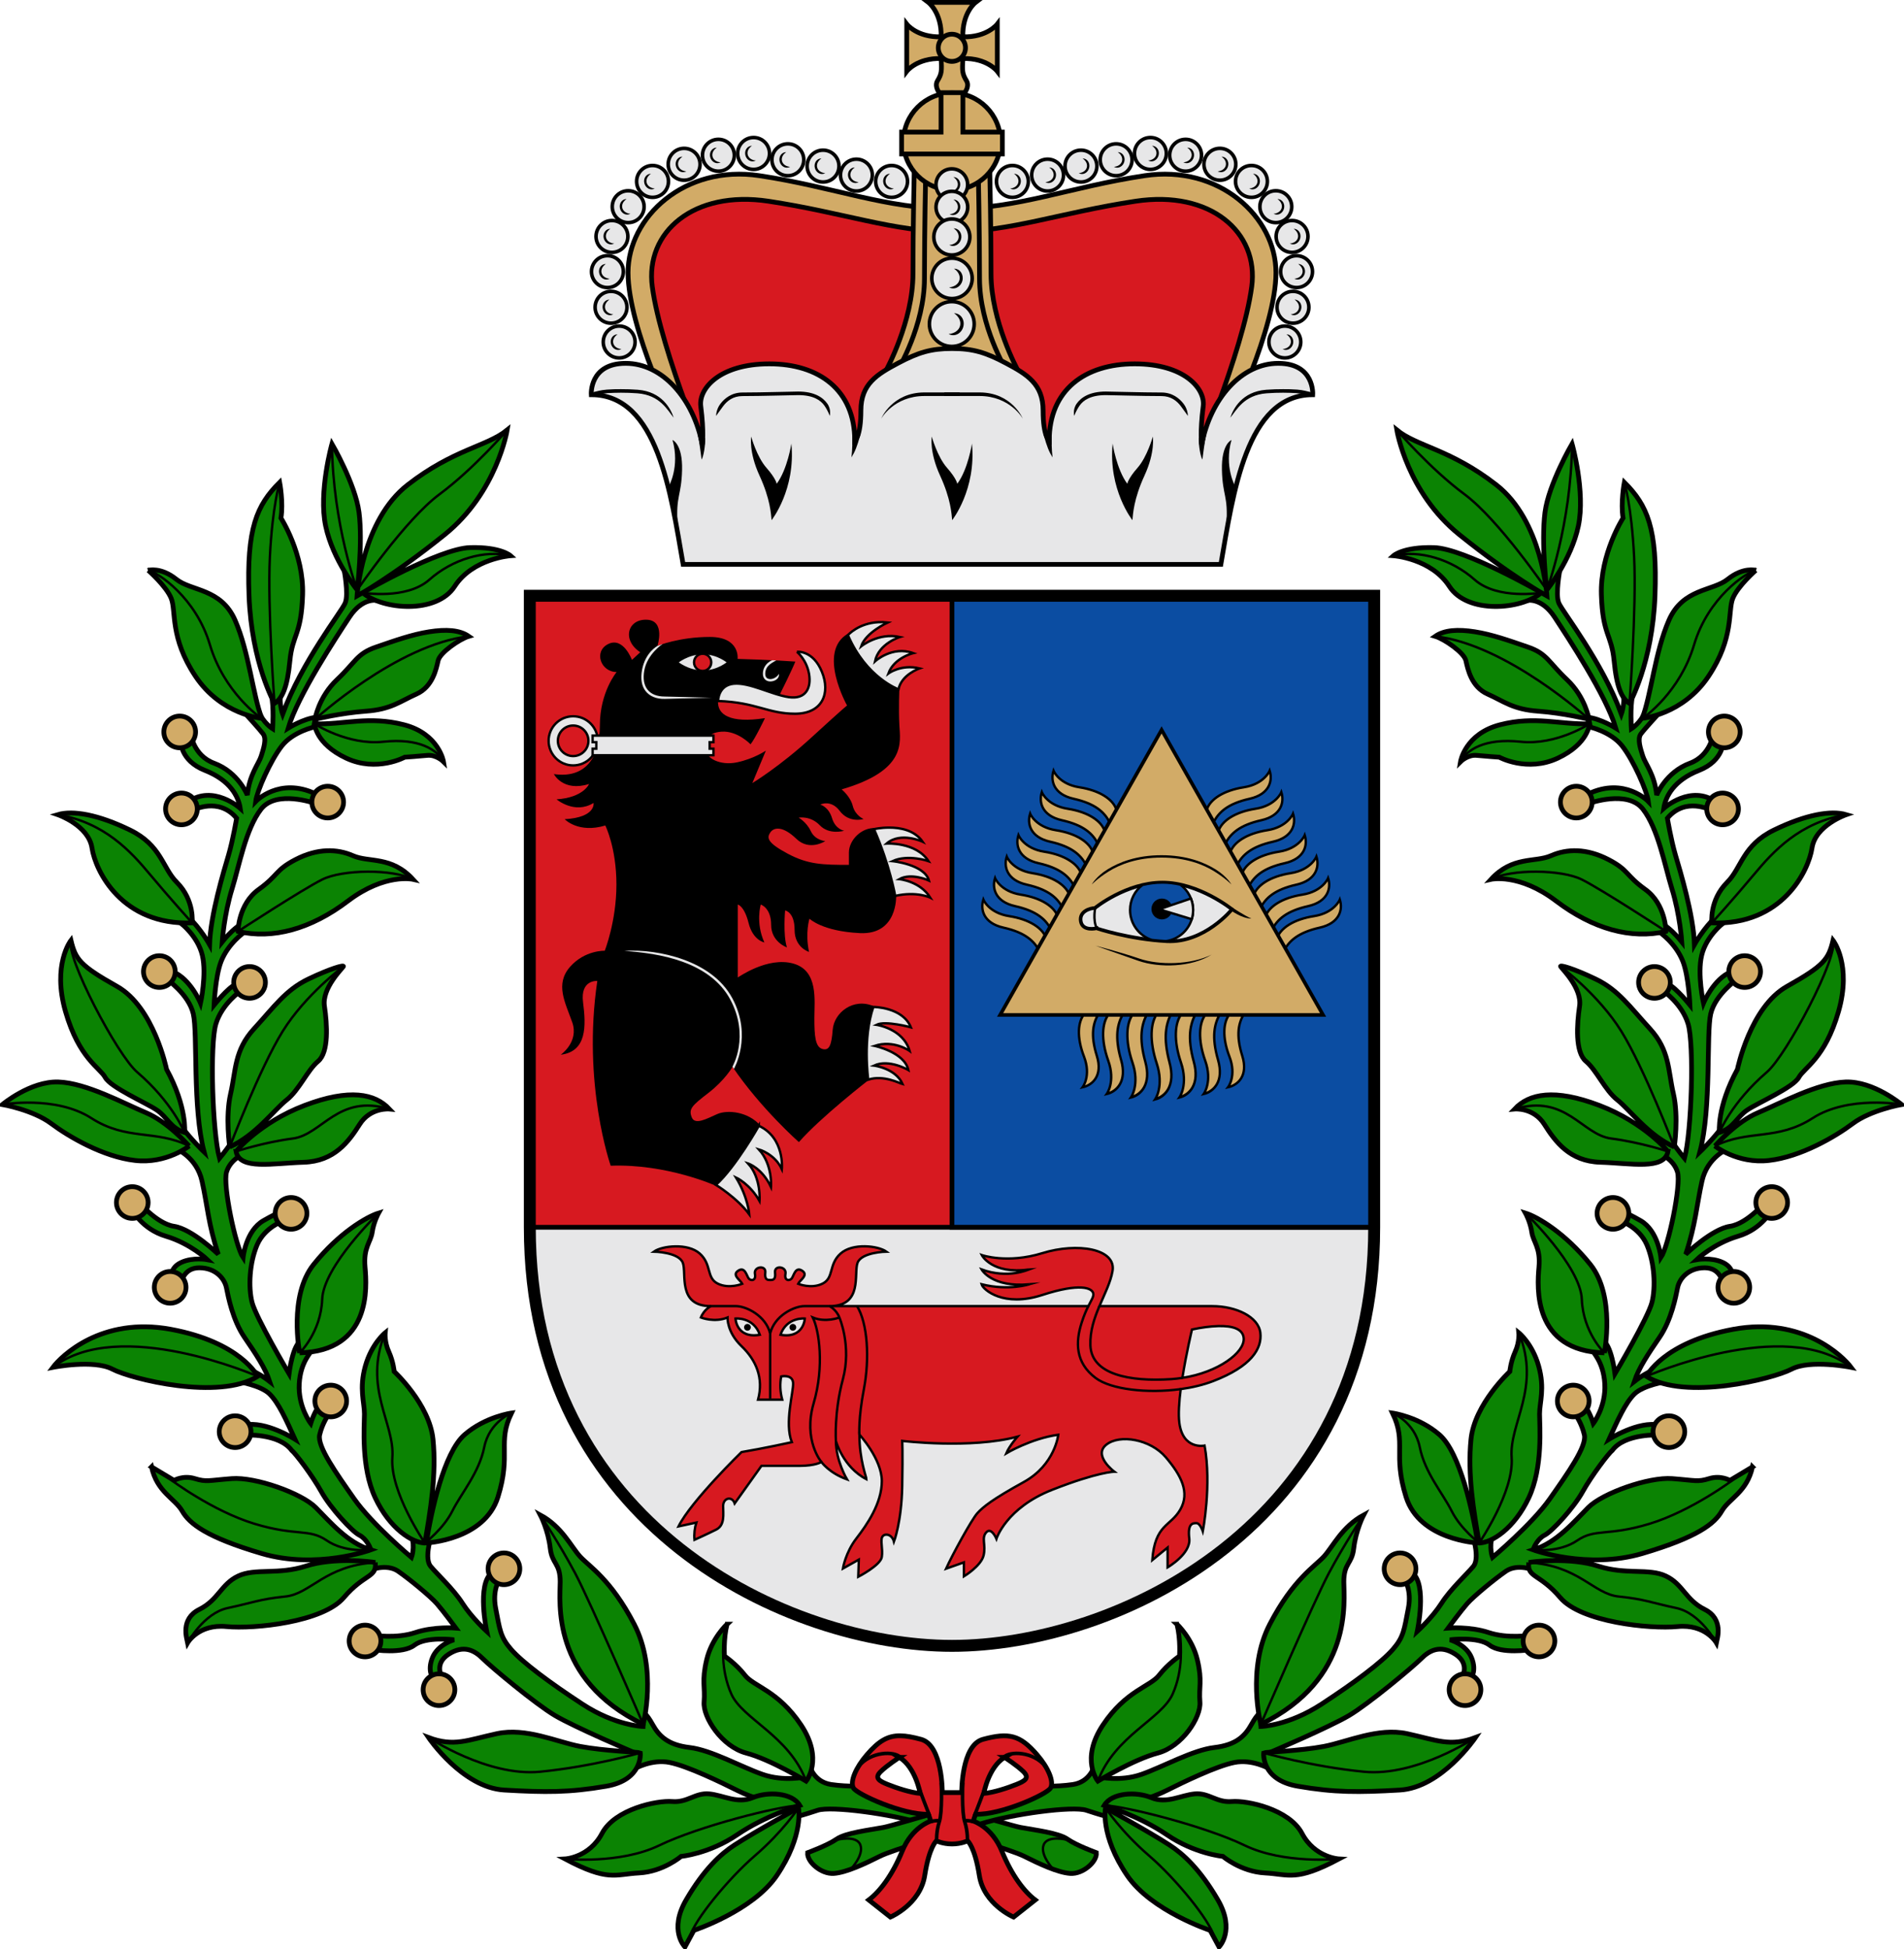 <?xml version="1.0" encoding="UTF-8" standalone="no"?>
<!-- Created with Inkscape (http://www.inkscape.org/) -->

<svg
   xmlns:dc="http://purl.org/dc/elements/1.1/"
   xmlns:cc="http://creativecommons.org/ns#"
   xmlns:rdf="http://www.w3.org/1999/02/22-rdf-syntax-ns#"
   xmlns:svg="http://www.w3.org/2000/svg"
   xmlns="http://www.w3.org/2000/svg"
   xmlns:xlink="http://www.w3.org/1999/xlink"
   xmlns:sodipodi="http://sodipodi.sourceforge.net/DTD/sodipodi-0.dtd"
   xmlns:inkscape="http://www.inkscape.org/namespaces/inkscape"
   width="799.506"
   height="818.522"
   id="svg2"
   version="1.1"
   inkscape:version="0.48.5 r10040"
   sodipodi:docname="Šiauliai city.svg">
  <defs
     id="defs4" />
  <sodipodi:namedview
     id="base"
     pagecolor="#f6f3f1"
     bordercolor="#666666"
     borderopacity="1.0"
     inkscape:pageopacity="0"
     inkscape:pageshadow="2"
     inkscape:zoom="0.7"
     inkscape:cx="257.12424"
     inkscape:cy="392.55988"
     inkscape:document-units="px"
     inkscape:current-layer="layer1"
     showgrid="false"
     showborder="true"
     inkscape:window-width="1920"
     inkscape:window-height="1017"
     inkscape:window-x="-8"
     inkscape:window-y="-8"
     inkscape:window-maximized="1"
     inkscape:object-nodes="true"
     inkscape:snap-global="false"
     inkscape:snap-smooth-nodes="true"
     fit-margin-top="0"
     fit-margin-left="0"
     fit-margin-right="0"
     fit-margin-bottom="0"
     inkscape:showpageshadow="false"
     showguides="true"
     inkscape:guide-bbox="true" />
  <g
     inkscape:label="Layer 1"
     inkscape:groupmode="layer"
     id="layer1"
     transform="translate(32.057,-48.125)">
    <g
       id="g4092">
      <g
         id="g3934">
        <path
           style="color:#000000;fill:#d71920;fill-opacity:1;stroke:none;stroke-width:2;marker:none;visibility:visible;display:inline;overflow:visible;enable-background:accumulate"
           d="m 367.688,298.281 -177.281,0 0,265.156 177.281,0 z"
           id="path3925"
           inkscape:connector-curvature="0"
           sodipodi:nodetypes="ccccc" />
        <path
           sodipodi:nodetypes="czcc"
           inkscape:connector-curvature="0"
           id="path3873"
           d="m 190.414,563.448 c 0,125.764 109.096,175.767 177.282,175.767 68.185,0 177.282,-50.003 177.282,-175.767 z"
           style="color:#000000;fill:#e7e7e8;fill-opacity:1;stroke:#000000;stroke-width:2;stroke-linecap:butt;stroke-linejoin:miter;stroke-miterlimit:4;stroke-opacity:1;stroke-dasharray:none;stroke-dashoffset:0;marker:none;visibility:visible;display:inline;overflow:visible;enable-background:accumulate" />
        <path
           style="color:#000000;fill:#0b4da2;fill-opacity:1;stroke:#000000;stroke-width:2;stroke-linecap:butt;stroke-linejoin:miter;stroke-miterlimit:4;stroke-opacity:1;stroke-dasharray:none;stroke-dashoffset:0;marker:none;visibility:visible;display:inline;overflow:visible;enable-background:accumulate"
           d="m 367.688,563.438 177.281,0 0,-265.156 -177.281,0 z"
           id="path3932"
           inkscape:connector-curvature="0"
           sodipodi:nodetypes="ccccc" />
      </g>
      <g
         id="g3845">
        <path
           style="color:#000000;fill:#d71920;fill-opacity:1;stroke:#000000;stroke-width:1;stroke-linecap:butt;stroke-linejoin:miter;stroke-miterlimit:4;stroke-opacity:1;stroke-dasharray:none;stroke-dashoffset:0;marker:none;visibility:visible;display:inline;overflow:visible;enable-background:accumulate"
           d="m 251.531,571.469 c -3.749,0.055 -7.286,0.966 -9.031,2.219 0,0 10.432,0.174 12.156,4.656 1.724,4.482 -2.415,18.219 11.781,18.219 0,0 -2.862,1.372 -4.188,4.781 0,0 5.695,2.273 11.188,0 0,0 -0.317,6.107 5.844,12 6.161,5.893 9.407,13.4 6.969,22.5 l 10.156,0 c -0.932,-3.478 -1.011,-6.738 -0.438,-9.75 0,0 4.732,-1.062 5,2.688 0.268,3.75 -3.746,16.871 -0.531,24.906 0,0 -12.034,2.641 -21.125,4.156 0,0 -21.112,20.504 -26.469,31.219 l 7.5,-1.625 c -0.705,2.143 -1.021,4.839 -0.781,7.25 0,0 5.194,-2.331 9.094,-4.281 3.75,-1.875 2.938,-6.424 2.938,-9.906 0,-3.482 3.772,-4.308 4.844,-1.094 l 11.25,-15.781 16.062,0 c 6.696,0 9.094,-1.625 9.094,-1.625 0,0 3.254,4.632 10.754,7.311 0,0 -4.66,-7.829 -4.66,-16.154 0,0 2.933,11.004 12.844,16.094 0,-0.804 -2.974,-8.098 -2.974,-18.75 0,0 9.412,10.228 9.412,19.531 0,9.304 -6.165,18.232 -10.719,24.125 -4.554,5.893 -5.625,12.594 -5.625,12.594 l 6.688,-3.75 -0.25,7.219 c 0,0 9.371,-4.83 9.906,-8.312 0.536,-3.482 -0.761,-7.045 0.25,-8.562 1.011,-1.517 4.04,-1.058 4.844,2.156 0,0 3.201,-8.312 3.469,-23.312 0.268,-15 0,-19.031 0,-19.031 0,0 28.792,3.474 48.406,-1.781 0,0 -3.412,3.864 -4.719,7 0,0 10.326,-6.205 21.844,-7.812 0,0 -1.344,12.612 -14.469,19.844 -13.125,7.232 -17.121,10.446 -19.531,13.125 -2.411,2.679 -10.446,17.388 -13.125,23.281 l 7.5,-2.656 0,5.875 c 0,0 7.247,-4.362 8.281,-8.844 1.034,-4.482 -1.049,-7.214 1.094,-9.625 2.143,-2.411 4.281,2.688 4.281,2.688 0,0 4.087,-12.986 23.406,-20.562 19.319,-7.576 26.125,-7.594 26.125,-7.594 0,0 -9.088,-6.798 -3.406,-11.344 5.682,-4.546 18.56,-2.295 25,5.281 6.44,7.576 10.229,14.771 6.062,21.969 -4.167,7.197 -10.614,6.066 -11.75,21.219 l 6.438,-5.281 0,8.312 c 0,0 9.851,-5.685 9.094,-12.125 -0.758,-6.44 1.516,-6.438 3.031,-6.438 1.515,0 2.656,3.406 2.656,3.406 0,0 3.78,-19.301 0.75,-35.969 0,0 -9.079,1.895 -10.594,-9.469 -0.476,-3.571 -0.14,-8.791 0.562,-14.25 4.815,-0.661 9.487,-1.77 13.594,-3.344 16.071,-6.161 20.647,-13.647 19.844,-20.344 -0.804,-6.696 -10.205,-11.156 -20.188,-11.156 l -16.625,0 -30.75,0 c 2.196,-5.181 4.686,-10.004 5.5,-14.75 1.607,-9.375 -14.737,-12.054 -29.469,-7.5 -14.732,4.554 -25.438,0.812 -25.438,0.812 0,0 4.183,8.205 19.719,6.062 0,0 -8.719,4.033 -19.812,-0.031 0,0 4.212,7.728 20.094,6.219 0,0 -8.557,2.881 -20.094,0 0.721,2.419 9.333,9.751 25.438,4.531 16.037,-5.198 20.902,-2.924 21.438,-0.781 0.339,1.357 -0.608,2.594 -2.031,5.438 l -108.688,0 c 14.196,0 10.057,-13.737 11.781,-18.219 1.724,-4.482 12.125,-4.656 12.125,-4.656 -3.491,-2.506 -14.193,-3.742 -19.281,0.812 -5.088,4.555 -2.679,10.183 -7.5,12.594 -4.821,2.411 -10.312,0.094 -10.312,0.094 0.748,-1.534 4.521,-3.637 1.688,-5.5 -2.833,-1.863 -3.491,2.082 -4.344,3.219 -0.852,1.136 -3.224,1.155 -2.656,-1.875 0.594,-3.17 -4.754,-3.814 -4.375,-0.594 0.379,3.22 -1.036,3.156 -2.031,3.156 -0.995,0 -2.441,0.064 -2.062,-3.156 0.379,-3.22 -4.938,-2.576 -4.344,0.594 0.568,3.03 -1.804,3.011 -2.656,1.875 -0.852,-1.136 -1.542,-5.082 -4.375,-3.219 -2.833,1.863 0.971,3.966 1.719,5.5 0,0 -5.522,2.317 -10.344,-0.094 -4.821,-2.411 -2.412,-8.039 -7.5,-12.594 -2.544,-2.277 -6.501,-3.086 -10.25,-3.031 z m 228,33.469 c 5.801,-0.144 10.415,1.092 10.656,5.188 0.35,5.95 -10.681,14.235 -25.75,16.562 1.643,-10.406 4.031,-20.312 4.031,-20.312 3.658,-0.779 7.582,-1.351 11.062,-1.438 z"
           id="path3777"
           inkscape:connector-curvature="0"
           sodipodi:nodetypes="scscccscccscccccssccscccccsscccsscsccccsscccsscscssscccssccscsssccsscccccssccscsscssssssssscsssssccss" />
        <g
           id="g3773">
          <path
             inkscape:connector-curvature="0"
             id="path3769"
             d="m 276.782,601.771 c 0,0 7.576,-0.758 10.228,6.819 -9.849,1.705 -10.228,-6.819 -10.228,-6.819 z"
             style="color:#000000;fill:#e7e7e8;fill-opacity:1;stroke:#000000;stroke-width:1;stroke-linecap:butt;stroke-linejoin:miter;stroke-miterlimit:4;stroke-opacity:1;stroke-dasharray:none;stroke-dashoffset:0;marker:none;visibility:visible;display:inline;overflow:visible;enable-background:accumulate" />
          <path
             transform="matrix(1.25,0,0,1.25,-69.385,-151.484)"
             d="m 282.085,605.559 c 0,0.628 -0.509,1.136 -1.136,1.136 -0.628,0 -1.136,-0.509 -1.136,-1.136 0,-0.628 0.509,-1.136 1.136,-1.136 0.628,0 1.136,0.509 1.136,1.136 z"
             sodipodi:ry="1.1364216"
             sodipodi:rx="1.1364216"
             sodipodi:cy="605.55908"
             sodipodi:cx="280.94867"
             id="path3771"
             style="color:#000000;fill:#000000;stroke:none;stroke-width:2;marker:none;visibility:visible;display:inline;overflow:visible;enable-background:accumulate"
             sodipodi:type="arc" />
        </g>
        <g
           id="g3781"
           transform="matrix(-1,0,0,1,582.672,0)">
          <path
             style="color:#000000;fill:#e7e7e8;fill-opacity:1;stroke:#000000;stroke-width:1;stroke-linecap:butt;stroke-linejoin:miter;stroke-miterlimit:4;stroke-opacity:1;stroke-dasharray:none;stroke-dashoffset:0;marker:none;visibility:visible;display:inline;overflow:visible;enable-background:accumulate"
             d="m 276.782,601.771 c 0,0 7.576,-0.758 10.228,6.819 -9.849,1.705 -10.228,-6.819 -10.228,-6.819 z"
             id="path3783"
             inkscape:connector-curvature="0" />
          <path
             sodipodi:type="arc"
             style="color:#000000;fill:#000000;stroke:none;stroke-width:2;marker:none;visibility:visible;display:inline;overflow:visible;enable-background:accumulate"
             id="path3785"
             sodipodi:cx="280.94867"
             sodipodi:cy="605.55908"
             sodipodi:rx="1.1364216"
             sodipodi:ry="1.1364216"
             d="m 282.085,605.559 c 0,0.628 -0.509,1.136 -1.136,1.136 -0.628,0 -1.136,-0.509 -1.136,-1.136 0,-0.628 0.509,-1.136 1.136,-1.136 0.628,0 1.136,0.509 1.136,1.136 z"
             transform="matrix(1.25,0,0,1.25,-69.385,-151.484)" />
        </g>
        <path
           id="path3805"
           style="color:#000000;fill:none;stroke:#000000;stroke-width:1;stroke-linecap:butt;stroke-linejoin:miter;stroke-miterlimit:4;stroke-opacity:1;stroke-dasharray:none;stroke-dashoffset:0;marker:none;visibility:visible;display:inline;overflow:visible;enable-background:accumulate"
           d="m 464.438,626.688 c -1.53,0.236 -3.082,0.427 -4.688,0.531 -17.425,1.136 -33.485,-1.928 -33.938,-14.156 -0.224,-6.038 1.639,-11.447 3.781,-16.5 m -4.656,0 c -0.824,1.646 -1.799,3.831 -2.781,6.875 -2.679,8.304 -2.696,16.884 5.875,23.312 6.381,4.786 21.659,6.582 35.688,4.656 M 312.844,662 c 0,0 -7.778,-9.153 -3.232,-24.684 4.546,-15.531 2.279,-30.683 -0.376,-35.987 5.493,2.273 11.175,0 11.175,0 -1.326,-3.409 -4.164,-4.769 -4.164,-4.769 0,0 -6.253,-0.002 -10.539,-0.002 -4.286,0 -12.582,4.018 -14.372,11.518 -1.789,-7.5 -10.086,-11.518 -14.372,-11.518 -4.286,0 -11.015,0 -11.015,0 m 25.386,11.071 0,27.857 m 27.602,17.669 c 0,0 -0.812,-11.955 2.938,-25.883 3.75,-13.929 -1.464,-25.944 -1.464,-25.944 M 328.807,650.5 c 0,0 -0.503,-6.62 1.907,-19.209 2.411,-12.589 1.607,-27.589 -2.946,-34.821"
           inkscape:connector-curvature="0"
           sodipodi:nodetypes="cssccssccscccscsccccsccsc" />
        <path
           sodipodi:nodetypes="cccccccc"
           inkscape:connector-curvature="0"
           id="path3807"
           d="M 399.812,580.719 400,581.688 403.375,580.5 z m 0.281,6.156 0.156,0.969 4.641,-1.281 z"
           style="font-size:medium;font-style:normal;font-variant:normal;font-weight:normal;font-stretch:normal;text-indent:0;text-align:start;text-decoration:none;line-height:normal;letter-spacing:normal;word-spacing:normal;text-transform:none;direction:ltr;block-progression:tb;writing-mode:lr-tb;text-anchor:start;baseline-shift:baseline;color:#000000;fill:#000000;fill-opacity:1;stroke:none;stroke-width:1;marker:none;visibility:visible;display:inline;overflow:visible;enable-background:accumulate;font-family:Sans;-inkscape-font-specification:Sans" />
      </g>
      <g
         id="g3918">
        <path
           style="color:#000000;fill:#000000;stroke:none;stroke-width:1;marker:none;visibility:visible;display:inline;overflow:visible;enable-background:accumulate"
           d="m 222.107,394.753 c -11.364,3.409 -17.046,-2.652 -17.046,-2.652 13.258,-0.758 12.122,-6.819 12.122,-6.819 -7.955,4.925 -15.531,-1.515 -15.531,-1.515 11.364,-0.758 13.637,-6.44 13.637,-6.44 -10.985,3.409 -14.773,-4.167 -14.773,-4.167 12.879,1.894 19.319,-6.44 19.319,-20.456 0,-14.016 7.041,-22.397 7.041,-22.397 -6.696,0 -9.802,-8.713 -3.482,-11.786 6.32,-3.073 9.911,6.696 9.911,6.696 l 3.482,-3.214 c -7.768,-5.089 -5.357,-13.929 2.679,-13.661 8.036,0.268 4.554,10.982 4.554,10.982 0,0 9.107,-3.75 21.964,-3.75 12.857,0 11.684,9.223 11.684,9.223 14.016,0.379 24.244,1.136 24.244,1.136 -1.515,3.788 -6.44,13.637 -6.44,13.637 l -1.389,1.768 c 0,0 -24.244,-4.546 -24.622,1.136 -0.379,5.682 4.925,9.47 19.698,7.197 0,0 -4.167,8.713 -6.061,10.985 0,0 -5.44,-5.749 -12.122,-5.303 -6.682,0.445 -6.061,4.167 -6.44,7.576 -0.379,3.409 5.682,6.819 12.879,5.303 7.197,-1.515 12.122,-4.924 12.122,-4.924 l -5.682,13.637 c 0,0 11.364,-6.819 25.001,-19.319 13.637,-12.501 14.773,-13.258 14.773,-13.258 0,0 -12.635,-22.507 0.245,-30.083 l 8.847,12.279 12.879,10.985 c 0,0 -0.379,7.955 0,15.152 0.379,7.197 3.03,18.94 -24.244,26.895 0,0 3.664,2.914 4.672,6.945 1.008,4.03 4.546,5.493 4.546,5.493 0,0 -6.061,1.894 -10.038,-3.409 -3.696,-4.929 -8.144,-2.652 -8.144,-2.652 0,0 3.488,0.894 4.924,5.682 1.436,4.788 5.114,5.303 5.114,5.303 0,0 -6.25,1.894 -10.228,-2.273 -3.977,-4.167 -8.902,-3.22 -8.902,-3.22 0,0 3.321,1.841 5.114,5.682 1.792,3.841 6.061,4.167 6.061,4.167 0,0 -6.629,4.356 -12.122,-0.947 -5.705,-5.508 -9.47,-4.925 -10.985,-2.652 -1.515,2.273 -1.241,4.301 7.387,8.902 8.523,4.546 14.739,4.673 25.647,4.673 0,0 0,-1.769 0,-5.179 0,-5.303 5.461,-10.754 11.333,-10.251 l 6.204,13.281 3.03,11.364 -0.735,3.788 c 0,0 0.735,16.415 -15.175,15.657 -15.91,-0.758 -21.213,-6.061 -21.213,-6.061 0,0 -1.894,5.808 -0.189,13.953 0,0 -6.061,-1.776 -6.061,-9.281 0,-7.505 -3.977,-8.144 -3.977,-8.144 0,0 -0.947,10.228 0.758,15.531 0,0 -6.629,-2.273 -6.629,-9.47 0,-7.197 -4.356,-8.523 -4.356,-8.523 0,0 -2.273,7.576 1.515,15.91 0,0 -4.803,-0.841 -6.629,-8.144 -1.826,-7.303 -4.546,-7.766 -4.546,-7.766 l 0,30.618 c 0.485,-0.236 12.539,-8.807 23.253,-5.861 10.714,2.946 8.908,15.494 8.908,22.943 0,7.449 0.372,12.135 3.413,12.949 2.754,0.738 3.791,-1.352 4.286,-8.036 0.536,-7.232 8.705,-13.661 17.277,-9.911 l -1.473,16.339 -0.67,14.598 c 0,0 -20.223,15.67 -29.33,26.116 0,0 -16.071,-14.196 -27.857,-31.607 0,0 -3.214,5.625 -10.179,10.982 -6.964,5.357 -8.304,6.696 -6.964,10.179 1.339,3.482 6.429,0.536 10.714,-1.339 4.286,-1.875 12.991,-1.071 18.08,4.821 l -1.741,6.161 -7.768,11.518 -9.107,7.634 c 0,0 -20.618,-9.336 -44.196,-8.438 0,0 -12.054,-34.196 -5.625,-77.589 0,0 -7.218,-0.625 -5.982,8.953 1.293,10.022 1.607,20.69 -9.375,22.029 0,0 7.768,-5.357 4.821,-13.661 -2.946,-8.304 -7.286,-15.976 -0.915,-23.239 6.207,-7.075 14.575,-6.761 14.575,-6.761 0,0 4.905,-12.297 4.905,-27.824 0,-15.527 -4.673,-24.785 -4.673,-24.785 z"
           id="path3875"
           inkscape:connector-curvature="0"
           sodipodi:nodetypes="cccscscczccscsccccsccsssccsccccscscscscscscssscsccccscczccsccsccszsscccccsssccccccscsscsc" />
        <path
           style="color:#000000;fill:#e7e7e8;fill-opacity:1;stroke:#000000;stroke-width:1;stroke-linecap:square;stroke-linejoin:miter;stroke-miterlimit:4;stroke-opacity:1;stroke-dasharray:none;stroke-dashoffset:0;marker:none;visibility:visible;display:inline;overflow:visible;enable-background:accumulate"
           d="m 208.611,348.888 c -5.695,0 -10.299,4.603 -10.299,10.299 0,5.695 4.603,10.331 10.299,10.331 5.695,0 10.331,-4.635 10.331,-10.331 0,-5.695 -4.635,-10.299 -10.331,-10.299 z m 0,3.882 c 3.547,0 6.417,2.87 6.417,6.417 0,3.547 -2.87,6.417 -6.417,6.417 -3.547,0 -6.417,-2.87 -6.417,-6.417 0,-3.547 2.87,-6.417 6.417,-6.417 z"
           id="path3902"
           inkscape:connector-curvature="0" />
        <path
           style="color:#000000;fill:#e7e7e8;fill-opacity:1;stroke:#000000;stroke-width:1;stroke-linecap:butt;stroke-linejoin:miter;stroke-miterlimit:4;stroke-opacity:1;stroke-dasharray:none;stroke-dashoffset:0;marker:none;visibility:visible;display:inline;overflow:visible;enable-background:accumulate"
           d="M 336.812,309.375 C 328.322,309.812 324,314.812 324,314.812 c 7.667,17.909 21.219,22.75 21.219,22.75 1.291,-6.238 8.875,-8.781 8.875,-8.781 -7.768,-1.875 -13.125,2.156 -13.125,2.156 2.411,-6.696 10.469,-8.562 10.469,-8.562 -8.839,-3.214 -16.094,3.469 -16.094,3.469 1.561,-7.546 10.5,-10.25 10.5,-10.25 -9.075,-1.986 -16.312,3.938 -16.312,3.938 1.953,-5.874 11.188,-10.031 11.188,-10.031 -1.383,-0.152 -2.693,-0.187 -3.906,-0.125 z m -34.219,12.438 c 0,0 4.088,3.342 5.094,9.375 0.967,5.802 -1.362,10.728 -8.594,9.656 -7.232,-1.071 -16.406,-6.256 -23.031,-5.625 -6.625,0.631 -6.594,7.25 -6.594,7.25 16.155,0.562 20.795,5.344 32.312,5.344 11.518,0 15,-8.58 11.25,-17.688 -3.75,-9.107 -10.438,-8.312 -10.438,-8.312 z M 263.125,322.375 c -6.429,0 -10.969,3.875 -10.969,3.875 0,0 4.54,3.875 10.969,3.875 6.429,0 10.719,-3.875 10.719,-3.875 0,0 -4.29,-3.875 -10.719,-3.875 z M 216.781,357 l 0,2.75 1.562,0 0,2.75 -1.562,0 0,2.75 50.75,0 0,-2.75 -1.594,0 0,-2.75 1.594,0 0,-2.75 z m 124.5,38.625 c -3.607,0.005 -6.344,0.656 -6.344,0.656 6.629,14.963 8.906,28.031 8.906,28.031 9.091,-2.083 14.75,0.75 14.75,0.75 -4.356,-7.008 -13.062,-7.781 -13.062,-7.781 5.114,-2.841 12.5,0.594 12.5,0.594 -1.894,-6.819 -15.344,-8.156 -15.344,-8.156 6.629,-3.03 15.156,0 15.156,0 -5.303,-8.144 -17.625,-7.375 -17.625,-7.375 5.872,-5.114 15.156,-0.781 15.156,-0.781 -3.409,-4.901 -9.456,-5.943 -14.094,-5.938 z m -6.625,75.312 c -4.554,13.393 -2.156,29.996 -2.156,30.531 6.429,-2.143 13.397,1.607 14.469,1.875 -2.946,-6.696 -12.062,-7.781 -12.062,-7.781 6.429,-2.946 14.469,1.875 14.469,1.875 -1.607,-7.5 -14.188,-10.156 -14.188,-10.156 8.036,-2.679 14.719,2.125 14.719,2.125 -2.679,-9.375 -13.938,-10.969 -13.938,-10.969 3.75,-1.875 14.469,1.062 14.469,1.062 -3.482,-8.571 -15.781,-8.562 -15.781,-8.562 z m -48.062,49.906 c 0,0 -9.672,17.217 -18.031,24.812 0,0 8.942,5.442 14.031,12.406 0,0 -0.536,-7.228 -5.625,-15.531 0,0 5.888,2.674 9.906,9.906 0,0 0.812,-9.621 -4.812,-15.781 0,0 5.875,1.871 9.625,9.906 0,0 0.799,-9.384 -5.094,-15.812 0,0 6.71,1.884 9.656,8.312 0,0 1.326,-13.129 -9.656,-18.219 z"
           id="path3877"
           inkscape:connector-curvature="0"
           sodipodi:nodetypes="scccccccccscssscsscscscscccccccccccccscccccccccscccccccccccccccccccc" />
        <path
           sodipodi:type="arc"
           style="color:#000000;fill:#d71920;fill-opacity:1;stroke:#000000;stroke-width:1;stroke-linecap:square;stroke-linejoin:miter;stroke-miterlimit:4;stroke-opacity:1;stroke-dasharray:none;stroke-dashoffset:0;marker:none;visibility:visible;display:inline;overflow:visible;enable-background:accumulate"
           id="path3911"
           sodipodi:cx="263.79465"
           sodipodi:cy="326.24612"
           sodipodi:rx="3.6160715"
           sodipodi:ry="3.6160715"
           d="m 267.411,326.246 c 0,1.997 -1.619,3.616 -3.616,3.616 -1.997,0 -3.616,-1.619 -3.616,-3.616 0,-1.997 1.619,-3.616 3.616,-3.616 1.997,0 3.616,1.619 3.616,3.616 z"
           transform="translate(-0.804,-1.9267578e-5)" />
        <path
           style="font-size:medium;font-style:normal;font-variant:normal;font-weight:normal;font-stretch:normal;text-indent:0;text-align:start;text-decoration:none;line-height:normal;letter-spacing:normal;word-spacing:normal;text-transform:none;direction:ltr;block-progression:tb;writing-mode:lr-tb;text-anchor:start;baseline-shift:baseline;color:#000000;fill:#e7e7e8;fill-opacity:1;stroke:none;stroke-width:1;marker:none;visibility:visible;display:inline;overflow:visible;enable-background:accumulate;font-family:Sans;-inkscape-font-specification:Sans"
           d="m 247.094,340.594 c -3.4,0 -5.799,-1.06 -7.25,-2.906 -1.451,-1.846 -1.99,-4.557 -1.344,-8.062 1.281,-6.956 7.693,-11.104 7.693,-11.104 l -2.173,0.83 c 0,0 -5.118,2.649 -6.489,10.087 -0.68,3.691 -0.175,6.744 1.5,8.875 1.675,2.131 4.456,3.373 8.062,3.281 l 19.719,-0.5 z m 44.625,-7.344 c -0.66,0.062 -1.288,-0.072 -1.719,-0.406 -0.431,-0.335 -0.719,-0.857 -0.719,-1.781 0,-1.917 0.942,-3.148 1.906,-3.938 0.964,-0.789 2.71,-1.696 2.71,-1.696 l -1.585,-0.067 c 0,0 -0.662,0.067 -1.781,0.982 -1.119,0.916 -2.25,2.469 -2.25,4.719 0,1.159 0.443,2.033 1.125,2.562 0.682,0.53 1.551,0.705 2.406,0.625 1.71,-0.16 3.491,-1.302 3.219,-3.188 -0.651,1.145 -1.992,2.064 -3.312,2.188 z M 254.656,452 c 8.268,3.02 15.704,7.973 19.875,15.719 8.377,15.558 0.964,28.281 0.964,28.281 l 0.643,0.933 c 0,0 7.909,-13.694 -0.701,-29.683 -4.322,-8.027 -12.021,-13.113 -20.438,-16.188 -8.417,-3.075 -17.584,-4.156 -24.938,-3.656 7.256,0.5 16.326,1.573 24.594,4.594 z"
           id="path3914"
           inkscape:connector-curvature="0"
           sodipodi:nodetypes="sssccssscsccssccssssccssccsscs" />
      </g>
      <path
         sodipodi:nodetypes="cszscc"
         inkscape:connector-curvature="0"
         id="path2993"
         d="m 190.414,298.283 c 0,0 0,139.401 0,265.165 0,125.764 109.096,175.767 177.282,175.767 68.185,0 177.282,-50.003 177.282,-175.767 0,-125.764 0,-265.165 0,-265.165 z"
         style="color:#000000;fill:none;stroke:#000000;stroke-width:5;stroke-linecap:butt;stroke-linejoin:miter;stroke-miterlimit:4;stroke-opacity:1;stroke-dasharray:none;stroke-dashoffset:0;marker:none;visibility:visible;display:inline;overflow:visible;enable-background:accumulate" />
      <g
         id="g3982">
        <g
           transform="translate(-0.168,0)"
           id="g4026">
          <g
             id="g3969">
            <g
               id="g3995">
              <path
                 sodipodi:nodetypes="cscscc"
                 inkscape:connector-curvature="0"
                 id="path3965"
                 d="m 436.875,388.076 c -1.339,-4.286 -6.964,-8.036 -15.536,-9.375 -8.571,-1.339 -10.848,-6.964 -10.848,-6.964 -1.302,4.088 -0.078,9.873 8.438,11.786 9.155,2.056 12.857,5.625 15,9.643 z"
                 style="color:#000000;fill:#d2ab67;fill-opacity:1;stroke:#000000;stroke-width:1;stroke-linecap:butt;stroke-linejoin:miter;stroke-miterlimit:4;stroke-opacity:1;stroke-dasharray:none;stroke-dashoffset:0;marker:none;visibility:visible;display:inline;overflow:visible;enable-background:accumulate" />
            </g>
            <use
               x="0"
               y="0"
               xlink:href="#g3995"
               id="use3998"
               transform="translate(-4.911,9.018)"
               width="744.094"
               height="1052.362" />
            <use
               height="1052.362"
               width="744.094"
               transform="translate(-9.821,18.036)"
               id="use4000"
               xlink:href="#g3995"
               y="0"
               x="0" />
            <use
               height="1052.362"
               width="744.094"
               transform="translate(-14.732,27.054)"
               id="use4002"
               xlink:href="#g3995"
               y="0"
               x="0" />
            <use
               x="0"
               y="0"
               xlink:href="#g3995"
               id="use4004"
               transform="translate(-19.643,36.071)"
               width="744.094"
               height="1052.362" />
            <use
               x="0"
               y="0"
               xlink:href="#g3995"
               id="use4006"
               transform="translate(-24.554,45.089)"
               width="744.094"
               height="1052.362" />
            <use
               height="1052.362"
               width="744.094"
               transform="translate(-29.464,54.107)"
               id="use4008"
               xlink:href="#g3995"
               y="0"
               x="0" />
          </g>
          <use
             height="1052.362"
             width="744.094"
             transform="matrix(-1,0,0,1,911.745,0)"
             id="use4037"
             xlink:href="#g3969"
             y="0"
             x="0" />
          <g
             id="g4068">
            <g
               transform="translate(0.313,0)"
               id="g4083">
              <path
                 sodipodi:nodetypes="cscscc"
                 inkscape:connector-curvature="0"
                 id="path3965-1"
                 d="m 423.333,473.648 c -3.042,3.303 -3.477,10.049 -0.351,18.142 3.126,8.093 -0.607,12.877 -0.607,12.877 4.191,-0.916 8.59,-4.869 5.988,-13.2 -2.797,-8.957 -1.557,-13.947 0.851,-17.812 z"
                 style="color:#000000;fill:#d2ab67;fill-opacity:1;stroke:#000000;stroke-width:1;stroke-linecap:butt;stroke-linejoin:miter;stroke-miterlimit:4;stroke-opacity:1;stroke-dasharray:none;stroke-dashoffset:0;marker:none;visibility:visible;display:inline;overflow:visible;enable-background:accumulate" />
              <use
                 x="0"
                 y="0"
                 xlink:href="#path3965-1"
                 id="use4071"
                 transform="matrix(1,0,0,1.084,10.179,-39.603)"
                 width="744.094"
                 height="1052.362" />
              <use
                 height="1052.362"
                 width="744.094"
                 transform="matrix(1,0,0,1.134,20.357,-63.395)"
                 id="use4073"
                 xlink:href="#path3965-1"
                 y="0"
                 x="0" />
              <use
                 x="0"
                 y="0"
                 xlink:href="#path3965-1"
                 id="use4075"
                 transform="matrix(1,0,0,1.167,30.536,-79.266)"
                 width="744.094"
                 height="1052.362" />
              <use
                 x="0"
                 y="0"
                 xlink:href="#path3965-1"
                 id="use4077"
                 transform="translate(61.071,0)"
                 width="744.094"
                 height="1052.362" />
              <use
                 x="0"
                 y="0"
                 xlink:href="#use4071"
                 id="use4079"
                 transform="translate(40.714,0)"
                 width="744.094"
                 height="1052.362" />
              <use
                 x="0"
                 y="0"
                 xlink:href="#use4073"
                 id="use4081"
                 transform="translate(20.357,0)"
                 width="744.094"
                 height="1052.362" />
            </g>
          </g>
        </g>
        <g
           id="g3972">
          <path
             sodipodi:nodetypes="cccc"
             inkscape:connector-curvature="0"
             id="path3939"
             d="M 387.899,474.302 455.705,354.599 523.512,474.302 z"
             style="color:#000000;fill:#d2ab67;fill-opacity:1;stroke:#000000;stroke-width:1.5;stroke-linecap:butt;stroke-linejoin:miter;stroke-miterlimit:4;stroke-opacity:1;stroke-dasharray:none;stroke-dashoffset:0;marker:none;visibility:visible;display:inline;overflow:visible;enable-background:accumulate" />
          <path
             sodipodi:nodetypes="cscscsc"
             inkscape:connector-curvature="0"
             id="path3941"
             d="m 428.325,437.909 c 0,0 -5.736,1.418 -6.54,-2.868 -0.804,-4.286 4.018,-5.625 5.893,-5.625 0,0 13.125,-10.714 28.393,-10.714 15.268,0 29.196,11.25 29.196,11.25 0,0 -11.518,14.196 -27.321,13.393 -15.804,-0.804 -29.621,-5.436 -29.621,-5.436 z"
             style="color:#000000;fill:#e7e7e8;fill-opacity:1;stroke:#000000;stroke-width:1.5;stroke-linecap:butt;stroke-linejoin:miter;stroke-miterlimit:4;stroke-opacity:1;stroke-dasharray:none;stroke-dashoffset:0;marker:none;visibility:visible;display:inline;overflow:visible;enable-background:accumulate" />
          <path
             sodipodi:nodetypes="cc"
             inkscape:connector-curvature="0"
             id="path3943"
             d="m 427.868,429.148 c 0,0 -1.15,5.168 0.614,8.761"
             style="color:#000000;fill:none;stroke:#000000;stroke-width:1;stroke-linecap:butt;stroke-linejoin:miter;stroke-miterlimit:4;stroke-opacity:1;stroke-dasharray:none;stroke-dashoffset:0;marker:none;visibility:visible;display:inline;overflow:visible;enable-background:accumulate" />
          <path
             sodipodi:nodetypes="cccc"
             inkscape:connector-curvature="0"
             id="path3945"
             d="M 485.327,429.136 484.964,430.5 c 0,0 4.515,3.311 8.44,3.33 -3.261,-1.441 -8.077,-4.694 -8.077,-4.694 z"
             style="font-size:medium;font-style:normal;font-variant:normal;font-weight:normal;font-stretch:normal;text-indent:0;text-align:start;text-decoration:none;line-height:normal;letter-spacing:normal;word-spacing:normal;text-transform:none;direction:ltr;block-progression:tb;writing-mode:lr-tb;text-anchor:start;baseline-shift:baseline;color:#000000;fill:#000000;fill-opacity:1;stroke:none;stroke-width:1;marker:none;visibility:visible;display:inline;overflow:visible;enable-background:accumulate;font-family:Sans;-inkscape-font-specification:Sans" />
          <path
             id="path3949"
             d="m 456.062,418.688 c -2.909,0 -5.729,0.402 -8.406,1.031 -3.154,2.421 -5.188,6.217 -5.188,10.5 0,5.874 3.831,10.859 9.125,12.594 1.939,0.218 3.935,0.389 5.969,0.5 6.434,-0.905 11.375,-6.41 11.375,-13.094 0,-4.385 -2.124,-8.245 -5.406,-10.656 -2.412,-0.521 -4.924,-0.875 -7.469,-0.875 z"
             style="color:#000000;fill:#0b4da2;fill-opacity:1;stroke:#000000;stroke-width:1;stroke-linecap:square;stroke-linejoin:miter;stroke-miterlimit:4;stroke-opacity:1;stroke-dasharray:none;stroke-dashoffset:0;marker:none;visibility:visible;display:inline;overflow:visible;enable-background:accumulate"
             inkscape:connector-curvature="0" />
          <path
             sodipodi:type="arc"
             style="color:#000000;fill:#000000;stroke:none;stroke-width:3.721;marker:none;visibility:visible;display:inline;overflow:visible;enable-background:accumulate"
             id="path3951"
             sodipodi:cx="456.25"
             sodipodi:cy="431.82648"
             sodipodi:rx="12.321428"
             sodipodi:ry="12.321428"
             d="m 468.571,431.826 c 0,6.805 -5.516,12.321 -12.321,12.321 -6.805,0 -12.321,-5.516 -12.321,-12.321 0,-6.805 5.516,-12.321 12.321,-12.321 6.805,0 12.321,5.516 12.321,12.321 z"
             transform="matrix(0.356,0,0,0.356,293.406,276.073)" />
          <path
             id="path3953"
             d="m 468.031,425.406 c -2.672,0.847 -13.312,4.531 -13.312,4.531 l 13.656,4.156 c 0.374,-1.226 0.562,-2.527 0.562,-3.875 0,-1.7 -0.323,-3.319 -0.906,-4.812 z"
             style="color:#000000;fill:#e7e7e8;fill-opacity:1;stroke:#000000;stroke-width:1;stroke-linecap:butt;stroke-linejoin:miter;stroke-miterlimit:4;stroke-opacity:1;stroke-dasharray:none;stroke-dashoffset:0;marker:none;visibility:visible;display:inline;overflow:visible;enable-background:accumulate"
             inkscape:connector-curvature="0" />
          <path
             sodipodi:nodetypes="ssscssscsscscs"
             inkscape:connector-curvature="0"
             id="path3961"
             d="m 478.408,413.188 c -4.805,-2.99 -12.236,-5.969 -22.719,-5.969 -10.483,0 -17.914,2.979 -22.719,5.969 -4.805,2.99 -6.594,6.328 -6.594,6.328 0,0 2.459,-2.581 7.125,-5.484 4.666,-2.903 11.894,-5.812 22.188,-5.812 10.294,0 17.522,2.909 22.188,5.812 4.666,2.903 7.156,5.484 7.156,5.484 0,0 -1.82,-3.338 -6.625,-6.328 z m -32.062,37.438 c -7.784,-2.676 -18.375,-5.406 -18.375,-5.406 0,0 10.305,3.708 18.062,6.375 8.732,3.002 22.179,2.739 30.688,-2.625 -8.634,4.279 -21.964,4.548 -30.375,1.656 z"
             style="font-size:medium;font-style:normal;font-variant:normal;font-weight:normal;font-stretch:normal;text-indent:0;text-align:start;text-decoration:none;line-height:normal;letter-spacing:normal;word-spacing:normal;text-transform:none;direction:ltr;block-progression:tb;writing-mode:lr-tb;text-anchor:start;baseline-shift:baseline;color:#000000;fill:#000000;fill-opacity:1;stroke:none;stroke-width:1;marker:none;visibility:visible;display:inline;overflow:visible;enable-background:accumulate;font-family:Sans;-inkscape-font-specification:Sans" />
        </g>
      </g>
    </g>
    <g
       id="g4190"
       transform="translate(-0.074,0)">
      <g
         id="g4200"
         transform="translate(-0.171,0)">
        <path
           sodipodi:nodetypes="csszsscc"
           transform="translate(187.98,295.781)"
           inkscape:connector-curvature="0"
           id="path4196"
           d="m 64.321,-68.24 c 0,0 -20.393,-41.573 -20.393,-64.93 0,-23.357 23.786,-45.453 55.179,-40.714 31.393,4.739 53.036,13.929 80.853,13.929 27.818,0 49.46,-9.19 80.853,-13.929 31.393,-4.739 55.179,17.357 55.179,40.714 0,23.357 -20.393,64.93 -20.393,64.93 z"
           style="color:#000000;fill:#d2ab67;fill-opacity:1;stroke:#000000;stroke-width:2;stroke-linecap:butt;stroke-linejoin:miter;stroke-miterlimit:4;stroke-opacity:1;stroke-dasharray:none;stroke-dashoffset:0;marker:none;visibility:visible;display:inline;overflow:visible;enable-background:accumulate" />
        <path
           style="color:#000000;fill:#d71920;fill-opacity:1;stroke:#000000;stroke-width:2;stroke-linecap:butt;stroke-linejoin:miter;stroke-miterlimit:4;stroke-opacity:1;stroke-dasharray:none;stroke-dashoffset:0;marker:none;visibility:visible;display:inline;overflow:visible;enable-background:accumulate"
           d="m 79.25,-49.686 c 0,0 -21.493,-50.218 -25.143,-77.591 -3.055,-22.912 17.357,-40.631 48.75,-35.893 31.393,4.739 52.75,12.857 77.103,12.857 24.353,0 45.71,-8.119 77.103,-12.857 31.393,-4.739 51.805,12.98 48.75,35.893 -3.65,27.373 -25.143,77.591 -25.143,77.591 z"
           id="path4198"
           inkscape:connector-curvature="0"
           sodipodi:nodetypes="csszsscc"
           transform="translate(187.98,295.781)" />
        <g
           id="g4342">
          <g
             id="g4211">
            <path
               sodipodi:type="arc"
               style="color:#000000;fill:#e7e7e8;fill-opacity:1;stroke:#000000;stroke-width:1.698;stroke-linecap:square;stroke-linejoin:miter;stroke-miterlimit:4;stroke-opacity:1;stroke-dasharray:none;stroke-dashoffset:0;marker:none;visibility:visible;display:inline;overflow:visible;enable-background:accumulate"
               id="path4204"
               sodipodi:cx="41.542522"
               sodipodi:cy="-103.71175"
               sodipodi:rx="7.5761442"
               sodipodi:ry="7.5761442"
               d="m 49.119,-103.712 c 0,4.184 -3.392,7.576 -7.576,7.576 -4.184,0 -7.576,-3.392 -7.576,-7.576 0,-4.184 3.392,-7.576 7.576,-7.576 4.184,0 7.576,3.392 7.576,7.576 z"
               transform="matrix(0.883,0,0,0.883,191.498,283.309)" />
            <path
               style="font-size:medium;font-style:normal;font-variant:normal;font-weight:normal;font-stretch:normal;text-indent:0;text-align:start;text-decoration:none;line-height:normal;letter-spacing:normal;word-spacing:normal;text-transform:none;direction:ltr;block-progression:tb;writing-mode:lr-tb;text-anchor:start;baseline-shift:baseline;color:#000000;fill:#000000;fill-opacity:1;stroke:none;stroke-width:2.37;marker:none;visibility:visible;display:inline;overflow:visible;enable-background:accumulate;font-family:Sans;-inkscape-font-specification:Sans"
               d="m 225.717,192.279 c -0.377,-1.447 0.478,-2.905 1.799,-3.766 -2.097,0.028 -3.282,2.049 -2.769,4.019 0.513,1.97 2.537,3.169 4.381,2.171 -1.574,-0.108 -3.034,-0.976 -3.411,-2.423 z"
               id="path4206"
               inkscape:connector-curvature="0"
               sodipodi:nodetypes="scscs" />
          </g>
          <use
             height="445.938"
             width="359.562"
             transform="translate(-3.409,-14.584)"
             id="use4215"
             xlink:href="#g4211"
             y="0"
             x="0" />
          <use
             x="0"
             y="0"
             xlink:href="#g4211"
             id="use4217"
             transform="translate(-4.924,-29.547)"
             width="359.562"
             height="445.938" />
          <use
             height="445.938"
             width="359.562"
             transform="translate(-3.03,-44.32)"
             id="use4219"
             xlink:href="#g4211"
             y="0"
             x="0" />
          <use
             x="0"
             y="0"
             xlink:href="#g4211"
             id="use4221"
             transform="translate(3.788,-56.821)"
             width="359.562"
             height="445.938" />
          <use
             height="445.938"
             width="359.562"
             transform="translate(14.016,-67.428)"
             id="use4223"
             xlink:href="#g4211"
             y="0"
             x="0" />
          <use
             x="0"
             y="0"
             xlink:href="#g4211"
             id="use4225"
             transform="translate(27.274,-74.625)"
             width="359.562"
             height="445.938" />
          <use
             height="445.938"
             width="359.562"
             transform="translate(41.669,-78.413)"
             id="use4227"
             xlink:href="#g4211"
             y="0"
             x="0" />
          <use
             x="0"
             y="0"
             xlink:href="#g4211"
             id="use4229"
             transform="translate(56.442,-79.171)"
             width="359.562"
             height="445.938" />
          <use
             height="445.938"
             width="359.562"
             transform="translate(70.837,-76.519)"
             id="use4231"
             xlink:href="#g4211"
             y="0"
             x="0" />
          <use
             x="0"
             y="0"
             xlink:href="#g4211"
             id="use4233"
             transform="translate(85.61,-73.867)"
             width="359.562"
             height="445.938" />
          <use
             height="445.938"
             width="359.562"
             transform="translate(99.626,-70.079)"
             id="use4235"
             xlink:href="#g4211"
             y="0"
             x="0" />
          <use
             x="0"
             y="0"
             xlink:href="#g4211"
             id="use4237"
             transform="translate(114.4,-67.428)"
             width="359.562"
             height="445.938" />
        </g>
        <path
           style="color:#000000;fill:#d2ab67;fill-opacity:1;stroke:#000000;stroke-width:2;stroke-linecap:butt;stroke-linejoin:miter;stroke-miterlimit:4;stroke-opacity:1;stroke-dasharray:none;stroke-dashoffset:0;marker:none;visibility:visible;display:inline;overflow:visible;enable-background:accumulate"
           d="m 152.411,-92.366 c 0,0 11.161,-20.446 11.161,-40.268 0,-19.821 0.536,-43.393 0.536,-43.393 l 31.707,0 c 0,0 0.536,23.571 0.536,43.393 0,19.821 11.161,40.268 11.161,40.268 z"
           id="path4239"
           inkscape:connector-curvature="0"
           transform="translate(187.98,295.781)"
           sodipodi:nodetypes="csccscc" />
        <use
           x="0"
           y="0"
           xlink:href="#g4342"
           id="use4359"
           transform="matrix(-1,0,0,1,735.881,0)"
           width="359.562"
           height="445.938" />
        <path
           id="path4378"
           style="color:#000000;fill:none;stroke:#000000;stroke-width:2;stroke-linecap:butt;stroke-linejoin:miter;stroke-miterlimit:4;stroke-opacity:1;stroke-dasharray:none;stroke-dashoffset:0;marker:none;visibility:visible;display:inline;overflow:visible;enable-background:accumulate"
           d="m 390.669,203.415 c 0,0 -11.161,-18.446 -11.161,-38.268 0,-19.821 -0.536,-45.393 -0.536,-45.393 m -33.76,83.661 c 0,0 11.161,-18.446 11.161,-38.268 0,-19.821 0.536,-45.393 0.536,-45.393"
           inkscape:connector-curvature="0"
           sodipodi:nodetypes="csccsc" />
        <g
           id="g4480">
          <path
             style="color:#000000;fill:#d2ab67;fill-opacity:1;stroke:#000000;stroke-width:2;stroke-linecap:butt;stroke-linejoin:miter;stroke-miterlimit:4;stroke-opacity:1;stroke-dasharray:none;stroke-dashoffset:0;marker:none;visibility:visible;display:inline;overflow:visible;enable-background:accumulate"
             d="m 189.688,-246.656 -19.812,0 c 0,0 5.625,4.277 5.359,14.469 -10.176,0.281 -14.453,-5.344 -14.453,-5.344 l 0,19.812 c 0,0 4.277,-5.625 14.453,-5.359 0.266,5.221 0.27,6.375 -1.547,9.359 -1.817,2.985 2.188,6.812 2.188,6.812 l 3.906,0 3.906,0 c 0,0 4.004,-3.828 2.188,-6.812 -1.817,-2.985 -1.812,-4.138 -1.531,-9.359 10.192,-0.266 14.469,5.359 14.469,5.359 l 0,-19.812 c 0,0 -4.277,5.625 -14.469,5.344 -0.281,-10.192 5.344,-14.469 5.344,-14.469 z"
             transform="translate(188.151,295.781)"
             id="path4508"
             inkscape:connector-curvature="0"
             sodipodi:nodetypes="ccccccccccsccccc" />
          <path
             transform="matrix(1.057,0,0,1.057,172.577,305.67)"
             d="m 204.107,-187.455 c 0,10.651 -8.635,19.286 -19.286,19.286 -10.651,0 -19.286,-8.635 -19.286,-19.286 0,-10.651 8.635,-19.286 19.286,-19.286 10.651,0 19.286,8.635 19.286,19.286 z"
             sodipodi:ry="19.285715"
             sodipodi:rx="19.285715"
             sodipodi:cy="-187.45535"
             sodipodi:cx="184.82143"
             id="path4473"
             style="color:#000000;fill:#d2ab67;fill-opacity:1;stroke:#000000;stroke-width:1.892;stroke-linecap:square;stroke-linejoin:miter;stroke-miterlimit:4;stroke-opacity:1;stroke-dasharray:none;stroke-dashoffset:0;marker:none;visibility:visible;display:inline;overflow:visible;enable-background:accumulate"
             sodipodi:type="arc" />
          <path
             id="rect4475"
             transform="translate(188.151,295.781)"
             d="m 175.188,-208.75 0,16.562 -16.562,0 0,9.188 42.312,0 0,-9.188 -16.562,0 0,-16.562 -9.188,0 z"
             style="color:#000000;fill:#d2ab67;fill-opacity:1;stroke:#000000;stroke-width:2;marker:none;visibility:visible;display:inline;overflow:visible;enable-background:accumulate"
             inkscape:connector-curvature="0" />
          <path
             sodipodi:type="arc"
             style="color:#000000;fill:#d2ab67;fill-opacity:1;stroke:#000000;stroke-width:6.75;stroke-linecap:square;stroke-linejoin:miter;stroke-miterlimit:4;stroke-opacity:1;stroke-dasharray:none;stroke-dashoffset:0;marker:none;visibility:visible;display:inline;overflow:visible;enable-background:accumulate"
             id="path4504"
             sodipodi:cx="184.82143"
             sodipodi:cy="-187.45535"
             sodipodi:rx="19.285715"
             sodipodi:ry="19.285715"
             d="m 204.107,-187.455 c 0,10.651 -8.635,19.286 -19.286,19.286 -10.651,0 -19.286,-8.635 -19.286,-19.286 0,-10.651 8.635,-19.286 19.286,-19.286 10.651,0 19.286,8.635 19.286,19.286 z"
             transform="matrix(0.296,0,0,0.296,313.182,123.686)" />
        </g>
        <g
           id="g4297"
           transform="translate(0.171,-2.5018567e-6)">
          <g
             id="g4211-7"
             transform="matrix(-1.407,0,0,1.407,688.737,-85.581)">
            <path
               sodipodi:type="arc"
               style="color:#000000;fill:#e7e7e8;fill-opacity:1;stroke:#000000;stroke-width:1.207;stroke-linecap:square;stroke-linejoin:miter;stroke-miterlimit:4;stroke-opacity:1;stroke-dasharray:none;stroke-dashoffset:0;marker:none;visibility:visible;display:inline;overflow:visible;enable-background:accumulate"
               id="path4204-4"
               sodipodi:cx="41.542522"
               sodipodi:cy="-103.71175"
               sodipodi:rx="7.5761442"
               sodipodi:ry="7.5761442"
               d="m 49.119,-103.712 c 0,4.184 -3.392,7.576 -7.576,7.576 -4.184,0 -7.576,-3.392 -7.576,-7.576 0,-4.184 3.392,-7.576 7.576,-7.576 4.184,0 7.576,3.392 7.576,7.576 z"
               transform="matrix(0.883,0,0,0.883,191.498,283.309)" />
            <path
               style="font-size:medium;font-style:normal;font-variant:normal;font-weight:normal;font-stretch:normal;text-indent:0;text-align:start;text-decoration:none;line-height:normal;letter-spacing:normal;word-spacing:normal;text-transform:none;direction:ltr;block-progression:tb;writing-mode:lr-tb;text-anchor:start;baseline-shift:baseline;color:#000000;fill:#000000;fill-opacity:1;stroke:none;stroke-width:2.37;marker:none;visibility:visible;display:inline;overflow:visible;enable-background:accumulate;font-family:Sans;-inkscape-font-specification:Sans"
               d="m 225.717,192.279 c -0.377,-1.447 0.478,-2.905 1.799,-3.766 -2.097,0.028 -3.282,2.049 -2.769,4.019 0.513,1.97 2.537,3.169 4.381,2.171 -1.574,-0.108 -3.034,-0.976 -3.411,-2.423 z"
               id="path4206-0"
               inkscape:connector-curvature="0"
               sodipodi:nodetypes="scscs" />
          </g>
          <g
             transform="matrix(-1.268,0,0,1.268,657.102,-78.103)"
             id="g4291">
            <path
               transform="matrix(0.883,0,0,0.883,191.498,283.309)"
               d="m 49.119,-103.712 c 0,4.184 -3.392,7.576 -7.576,7.576 -4.184,0 -7.576,-3.392 -7.576,-7.576 0,-4.184 3.392,-7.576 7.576,-7.576 4.184,0 7.576,3.392 7.576,7.576 z"
               sodipodi:ry="7.5761442"
               sodipodi:rx="7.5761442"
               sodipodi:cy="-103.71175"
               sodipodi:cx="41.542522"
               id="path4293"
               style="color:#000000;fill:#e7e7e8;fill-opacity:1;stroke:#000000;stroke-width:1.339;stroke-linecap:square;stroke-linejoin:miter;stroke-miterlimit:4;stroke-opacity:1;stroke-dasharray:none;stroke-dashoffset:0;marker:none;visibility:visible;display:inline;overflow:visible;enable-background:accumulate"
               sodipodi:type="arc" />
            <path
               sodipodi:nodetypes="scscs"
               inkscape:connector-curvature="0"
               id="path4295"
               d="m 225.717,192.279 c -0.377,-1.447 0.478,-2.905 1.799,-3.766 -2.097,0.028 -3.282,2.049 -2.769,4.019 0.513,1.97 2.537,3.169 4.381,2.171 -1.574,-0.108 -3.034,-0.976 -3.411,-2.423 z"
               style="font-size:medium;font-style:normal;font-variant:normal;font-weight:normal;font-stretch:normal;text-indent:0;text-align:start;text-decoration:none;line-height:normal;letter-spacing:normal;word-spacing:normal;text-transform:none;direction:ltr;block-progression:tb;writing-mode:lr-tb;text-anchor:start;baseline-shift:baseline;color:#000000;fill:#000000;fill-opacity:1;stroke:none;stroke-width:2.37;marker:none;visibility:visible;display:inline;overflow:visible;enable-background:accumulate;font-family:Sans;-inkscape-font-specification:Sans" />
          </g>
          <g
             id="g4336"
             transform="matrix(-0.993,0,0,0.993,594.276,-64.724)">
            <path
               sodipodi:type="arc"
               style="color:#000000;fill:#e7e7e8;fill-opacity:1;stroke:#000000;stroke-width:1.711;stroke-linecap:square;stroke-linejoin:miter;stroke-miterlimit:4;stroke-opacity:1;stroke-dasharray:none;stroke-dashoffset:0;marker:none;visibility:visible;display:inline;overflow:visible;enable-background:accumulate"
               id="path4338"
               sodipodi:cx="41.542522"
               sodipodi:cy="-103.71175"
               sodipodi:rx="7.5761442"
               sodipodi:ry="7.5761442"
               d="m 49.119,-103.712 c 0,4.184 -3.392,7.576 -7.576,7.576 -4.184,0 -7.576,-3.392 -7.576,-7.576 0,-4.184 3.392,-7.576 7.576,-7.576 4.184,0 7.576,3.392 7.576,7.576 z"
               transform="matrix(0.883,0,0,0.883,191.498,283.309)" />
            <path
               style="font-size:medium;font-style:normal;font-variant:normal;font-weight:normal;font-stretch:normal;text-indent:0;text-align:start;text-decoration:none;line-height:normal;letter-spacing:normal;word-spacing:normal;text-transform:none;direction:ltr;block-progression:tb;writing-mode:lr-tb;text-anchor:start;baseline-shift:baseline;color:#000000;fill:#000000;fill-opacity:1;stroke:none;stroke-width:2.37;marker:none;visibility:visible;display:inline;overflow:visible;enable-background:accumulate;font-family:Sans;-inkscape-font-specification:Sans"
               d="m 225.717,192.279 c -0.377,-1.447 0.478,-2.905 1.799,-3.766 -2.097,0.028 -3.282,2.049 -2.769,4.019 0.513,1.97 2.537,3.169 4.381,2.171 -1.574,-0.108 -3.034,-0.976 -3.411,-2.423 z"
               id="path4340"
               inkscape:connector-curvature="0"
               sodipodi:nodetypes="scscs" />
          </g>
          <g
             transform="matrix(-0.995,0,0,0.995,594.753,-55.655)"
             id="g4330">
            <path
               transform="matrix(0.883,0,0,0.883,191.498,283.309)"
               d="m 49.119,-103.712 c 0,4.184 -3.392,7.576 -7.576,7.576 -4.184,0 -7.576,-3.392 -7.576,-7.576 0,-4.184 3.392,-7.576 7.576,-7.576 4.184,0 7.576,3.392 7.576,7.576 z"
               sodipodi:ry="7.5761442"
               sodipodi:rx="7.5761442"
               sodipodi:cy="-103.71175"
               sodipodi:cx="41.542522"
               id="path4332"
               style="color:#000000;fill:#e7e7e8;fill-opacity:1;stroke:#000000;stroke-width:1.707;stroke-linecap:square;stroke-linejoin:miter;stroke-miterlimit:4;stroke-opacity:1;stroke-dasharray:none;stroke-dashoffset:0;marker:none;visibility:visible;display:inline;overflow:visible;enable-background:accumulate"
               sodipodi:type="arc" />
            <path
               sodipodi:nodetypes="scscs"
               inkscape:connector-curvature="0"
               id="path4334"
               d="m 225.717,192.279 c -0.377,-1.447 0.478,-2.905 1.799,-3.766 -2.097,0.028 -3.282,2.049 -2.769,4.019 0.513,1.97 2.537,3.169 4.381,2.171 -1.574,-0.108 -3.034,-0.976 -3.411,-2.423 z"
               style="font-size:medium;font-style:normal;font-variant:normal;font-weight:normal;font-stretch:normal;text-indent:0;text-align:start;text-decoration:none;line-height:normal;letter-spacing:normal;word-spacing:normal;text-transform:none;direction:ltr;block-progression:tb;writing-mode:lr-tb;text-anchor:start;baseline-shift:baseline;color:#000000;fill:#000000;fill-opacity:1;stroke:none;stroke-width:2.37;marker:none;visibility:visible;display:inline;overflow:visible;enable-background:accumulate;font-family:Sans;-inkscape-font-specification:Sans" />
          </g>
          <g
             id="g4305"
             transform="matrix(-1.131,0,0,1.131,625.774,-69.213)">
            <path
               sodipodi:type="arc"
               style="color:#000000;fill:#e7e7e8;fill-opacity:1;stroke:#000000;stroke-width:1.502;stroke-linecap:square;stroke-linejoin:miter;stroke-miterlimit:4;stroke-opacity:1;stroke-dasharray:none;stroke-dashoffset:0;marker:none;visibility:visible;display:inline;overflow:visible;enable-background:accumulate"
               id="path4307"
               sodipodi:cx="41.542522"
               sodipodi:cy="-103.71175"
               sodipodi:rx="7.5761442"
               sodipodi:ry="7.5761442"
               d="m 49.119,-103.712 c 0,4.184 -3.392,7.576 -7.576,7.576 -4.184,0 -7.576,-3.392 -7.576,-7.576 0,-4.184 3.392,-7.576 7.576,-7.576 4.184,0 7.576,3.392 7.576,7.576 z"
               transform="matrix(0.883,0,0,0.883,191.498,283.309)" />
            <path
               style="font-size:medium;font-style:normal;font-variant:normal;font-weight:normal;font-stretch:normal;text-indent:0;text-align:start;text-decoration:none;line-height:normal;letter-spacing:normal;word-spacing:normal;text-transform:none;direction:ltr;block-progression:tb;writing-mode:lr-tb;text-anchor:start;baseline-shift:baseline;color:#000000;fill:#000000;fill-opacity:1;stroke:none;stroke-width:2.37;marker:none;visibility:visible;display:inline;overflow:visible;enable-background:accumulate;font-family:Sans;-inkscape-font-specification:Sans"
               d="m 225.717,192.279 c -0.377,-1.447 0.478,-2.905 1.799,-3.766 -2.097,0.028 -3.282,2.049 -2.769,4.019 0.513,1.97 2.537,3.169 4.381,2.171 -1.574,-0.108 -3.034,-0.976 -3.411,-2.423 z"
               id="path4309"
               inkscape:connector-curvature="0"
               sodipodi:nodetypes="scscs" />
          </g>
        </g>
      </g>
      <path
         sodipodi:nodetypes="ccscssczszszcsscsccc"
         transform="translate(187.906,295.781)"
         inkscape:connector-curvature="0"
         id="path4178"
         d="m 66.964,-10.67 c -5.185,-29.759 -10.624,-71.235 -38.571,-71.25 0,0 -0.929,-13.171 14.464,-13.171 15.393,0 28.393,14.778 32.143,34.064 0,0 0.807,-4.849 -0.628,-16.042 -0.951,-7.418 7.955,-17.804 28.789,-17.804 20.834,0 35.876,10.92 35.876,32.291 0,0 2.57,-1.65 2.57,-12.73 0,-11.081 6.745,-15.151 15.536,-19.821 8.571,-4.554 13.923,-6.172 22.72,-6.172 8.797,0 14.149,1.618 22.72,6.172 8.791,4.67 15.536,8.741 15.536,19.821 0,11.081 2.57,12.73 2.57,12.73 0,-21.37 15.041,-32.291 35.876,-32.291 20.834,0 29.74,10.386 28.789,17.804 -1.435,11.193 -0.628,16.042 -0.628,16.042 3.75,-19.286 16.75,-34.064 32.143,-34.064 15.393,0 14.464,13.171 14.464,13.171 -27.947,0.015 -33.386,41.491 -38.571,71.25 z"
         style="color:#000000;fill:#e7e7e8;fill-opacity:1;stroke:#000000;stroke-width:2;stroke-linecap:butt;stroke-linejoin:miter;stroke-miterlimit:4;stroke-opacity:1;stroke-dasharray:none;stroke-dashoffset:0;marker:none;visibility:visible;display:inline;overflow:visible;enable-background:accumulate" />
      <path
         sodipodi:nodetypes="csscscsccsssscsssscssccscsccccccccccscccscccsc"
         inkscape:connector-curvature="0"
         id="path4180"
         d="m 217.487,214.193 c 1.019,-0.145 3.762,-0.857 5.451,-0.974 3.377,-0.235 7.901,-0.313 12.781,0.062 9.519,0.732 12.617,7.147 15.188,10.234 -1.217,-3.732 -4.915,-10.951 -15.094,-11.734 -2.485,-0.191 -4.867,-0.256 -7.062,-0.25 -2.196,0.006 -3.186,-0.001 -5.906,0.188 -2.721,0.189 -4.481,0.855 -5.545,1.006 z m 97.92,3.401 c -1.793,-2.56 -5.415,-5.062 -12.219,-5.062 -2.949,0 -14.946,0.406 -23.406,0.406 -4.509,0 -7.515,2.423 -9.312,4.812 -1.798,2.389 -1.75,5.016 -1.75,5.016 0,0 1.35,-1.959 2.969,-4.109 1.618,-2.151 4.119,-4.219 8.094,-4.219 8.507,0 20.593,-0.406 23.406,-0.406 6.447,0 9.476,2.231 11,4.406 1.524,2.175 2.25,4.312 2.25,4.312 0,0 0.762,-2.596 -1.031,-5.156 z m 40.812,-3.188 14.781,0 0,-1.5 -14.781,0 c -13.644,0 -18.172,10.984 -18.172,10.984 0,0 5.299,-9.484 18.172,-9.484 z m -26.991,16.442 -3.21,-1.518 c -0.067,3.441 -0.047,7.773 -0.471,10.857 1.492,-2.431 2.389,-4.563 3.681,-9.339 z m -65.071,1.268 -3.149,-1.53 c 0.805,3.771 1.15,7.084 1.622,10.523 0.911,-1.658 1.527,-5.745 1.527,-8.993 z m -15.357,20.316 c 0,0 4.821,-8.304 1.607,-19.554 0,0 4.286,1.607 4.018,12.589 -0.268,10.982 -2.679,10.714 -1.875,22.768 z m 34.643,-20.982 c 0,0 -1.071,6.429 3.482,16.339 4.554,9.911 4.821,16.071 5.089,18.75 0,0 10.179,-12.857 8.304,-32.143 0,0 -1.607,10.714 -6.161,16.875 0,0 -0.268,-2.143 -4.286,-6.696 -4.08,-4.624 -6.429,-13.125 -6.429,-13.125 z"
         style="font-size:medium;font-style:normal;font-variant:normal;font-weight:normal;font-stretch:normal;text-indent:0;text-align:start;text-decoration:none;line-height:normal;letter-spacing:normal;word-spacing:normal;text-transform:none;direction:ltr;block-progression:tb;writing-mode:lr-tb;text-anchor:start;baseline-shift:baseline;color:#000000;fill:#000000;fill-opacity:1;stroke:none;stroke-width:1.5;marker:none;visibility:visible;display:inline;overflow:visible;enable-background:accumulate;font-family:Sans;-inkscape-font-specification:Sans" />
      <path
         style="font-size:medium;font-style:normal;font-variant:normal;font-weight:normal;font-stretch:normal;text-indent:0;text-align:start;text-decoration:none;line-height:normal;letter-spacing:normal;word-spacing:normal;text-transform:none;direction:ltr;block-progression:tb;writing-mode:lr-tb;text-anchor:start;baseline-shift:baseline;color:#000000;fill:#000000;fill-opacity:1;stroke:none;stroke-width:1.5;marker:none;visibility:visible;display:inline;overflow:visible;enable-background:accumulate;font-family:Sans;-inkscape-font-specification:Sans"
         d="m 359.271,231.451 c 0,0 -1.071,6.429 3.482,16.339 4.554,9.911 4.821,16.071 5.089,18.75 0,0 10.179,-12.857 8.304,-32.143 0,0 -1.607,10.714 -6.161,16.875 0,0 -0.268,-2.143 -4.286,-6.696 -4.08,-4.624 -6.429,-13.125 -6.429,-13.125 z"
         id="path4184"
         inkscape:connector-curvature="0"
         sodipodi:nodetypes="cscccsc" />
      <use
         height="445.938"
         width="359.562"
         transform="matrix(-1,0,0,1,735.538,0)"
         id="use4186"
         xlink:href="#path4180"
         y="0"
         x="0" />
    </g>
    <g
       id="g4013"
       transform="translate(1.755,0)">
      <g
         id="g4010">
        <path
           style="color:#000000;fill:#0b8303;fill-opacity:1;stroke:#000000;stroke-width:2;stroke-linecap:butt;stroke-linejoin:miter;stroke-miterlimit:4;stroke-opacity:1;stroke-dasharray:none;stroke-dashoffset:0;marker:none;visibility:visible;display:inline;overflow:visible;enable-background:accumulate"
           d="m 141.25,502.188 c 0,0 -6.455,0.55 -13.929,-0.536 -7.473,-1.086 -9.107,-8.036 -9.107,-8.036 l -1.607,4.821 c 0,0 -9.107,2.143 -18.214,-1.071 -9.107,-3.214 -21.429,-10.179 -30.536,-11.25 C 58.75,485.045 55,481.295 52.321,476.473 c -2.679,-4.821 -3.75,-4.821 -3.75,-4.821 l -0.268,5.625 c 0,0 -11.518,-0.268 -25.446,-9.375 -13.929,-9.107 -25.279,-17.59 -30,-23.036 -4.508,-5.2 -4.696,-8.234 -6.429,-17.143 -1.538,-7.905 1.607,-11.786 1.607,-12.857 0,-1.071 -3.214,-2.143 -3.214,-2.143 -6.429,4.821 -2.143,24.643 -2.143,24.643 0,0 -6.429,-5.893 -10.179,-11.786 -3.75,-5.893 -10.714,-12.321 -13.393,-15.536 -2.679,-3.214 0,-11.786 0,-11.786 0,0 -9.643,-5.893 -8.036,-1.071 1.607,4.821 0,9.107 0,9.107 0,0 -16.607,-13.929 -24.107,-24.643 -7.5,-10.714 -15.536,-21.964 -14.464,-26.786 1.071,-4.821 3.75,-8.571 3.75,-8.571 0,0 -1.071,-4.286 -3.214,-3.75 -2.143,0.536 -4.286,7.5 -4.286,7.5 0,0 -5.357,-6.964 -4.821,-16.607 0.536,-9.643 5.357,-13.393 5.357,-14.464 0,-1.071 -0.536,-4.821 -4.286,-3.75 -3.75,1.071 -5.357,13.929 -5.357,13.929 0,0 -13.929,-23.571 -15.536,-30 -1.607,-6.429 -1.071,-16.607 2.143,-24.107 3.214,-7.5 11.25,-10.179 11.25,-10.179 l -0.536,-3.75 c 0,0 -0.536,-0.536 -8.036,3.75 -7.5,4.286 -8.571,15.536 -8.571,15.536 -3.214,-4.821 -8.571,-30.536 -6.964,-35.893 1.607,-5.357 6.964,-7.5 6.964,-7.5 l -0.599,-5.827 -4.379,0.979 c -2.143,3.214 -4.931,6.569 -4.931,6.569 -3.03,-11.364 -4.088,-47.866 -1.515,-56.442 2.573,-8.576 10.607,-14.016 10.607,-14.016 l -2.273,-2.652 c -3.271,1.469 -9.091,8.713 -9.091,8.713 0,0 0.525,-11.93 2.888,-18.133 2.986,-7.838 9.992,-12.551 9.992,-12.551 0,0 7.197,-4.546 2.273,-4.546 -4.924,0 -11.743,8.713 -11.743,8.713 0,0 0.758,-11.364 4.167,-22.35 2.954,-9.517 5.682,-25.001 12.122,-33.335 6.44,-8.334 22.663,-2.444 22.663,-2.444 l 0.268,-4.018 c -15.268,-7.232 -25.179,3.214 -25.179,3.214 0.536,-4.286 6.161,-17.143 10.982,-23.304 4.821,-6.161 13.929,-8.036 13.929,-8.036 l 0.536,-4.018 c -5.357,0.536 -11.786,4.554 -11.786,4.554 C -96.696,44.42 -80.625,20.045 -75,11.473 -69.375,2.902 -63.214,4.509 -63.214,4.509 L -77.321,-8.884 c 0,0 2.143,10.714 0.536,14.464 C -78.393,9.33 -95,30.223 -103.036,52.187 c 0,0 -1.661,-4.724 -0.714,-8.571 1.11,-4.509 -4.149,0.284 -4.018,0.804 1.136,4.513 0.536,13.929 0.536,13.929 0,0 -4.083,-2.554 -5.69,-7.108 -1.607,-4.554 -6.096,0.411 -6.096,0.411 0,0 6.161,6.696 7.768,8.839 1.607,2.143 0.179,6.232 -0.804,9.375 -0.982,3.143 -5,7.768 -5.804,16.339 0,0 -3.74,-9.605 -13.968,-13.393 -8.788,-3.255 -9.849,-12.501 -9.849,-12.501 l -4.167,3.03 c 0,0 -0.379,8.334 10.228,12.501 10.607,4.167 14.016,10.985 14.773,15.91 0,0 -11.364,-10.228 -21.971,-2.652 l 2.273,3.409 c 0,0 10.607,-5.682 18.183,3.409 0,0 -1.515,9.091 -3.409,15.531 -1.894,6.44 -7.576,25.001 -7.955,37.502 0,0 -3.788,-6.819 -9.091,-11.743 l -2.652,3.03 c 0,0 6.819,5.303 8.713,13.258 1.894,7.955 -0.758,20.077 -0.758,20.077 0,0 -4.167,-10.228 -11.743,-13.258 l -2.652,3.03 c 0,0 9.47,6.44 11.364,14.773 1.894,8.334 -0.379,39.396 4.546,57.958 0,0 -5.808,-5.556 -9.596,-10.859 -4.431,-6.203 -2.273,9.47 -2.273,9.47 0,0 8.713,3.409 10.985,13.637 2.273,10.228 2.652,18.183 6.819,30.683 0,0 -10.985,-10.607 -18.562,-11.743 -7.576,-1.136 -15.531,-10.985 -15.531,-10.985 l -2.273,3.788 c 0,0 4.167,8.334 14.395,11.364 10.228,3.03 17.425,9.849 17.425,9.849 0,0 -6.061,-1.136 -10.985,1.136 -4.924,2.273 -4.167,6.44 -4.167,6.44 l 4.167,2.273 c 0,0 0.758,-6.44 7.576,-6.44 6.819,0 10.607,4.546 11.364,8.334 0.758,3.788 2.652,13.637 7.576,20.834 4.924,7.197 8.713,12.879 10.607,18.562 0,0 -7.197,-5.682 -10.985,-5.303 -3.788,0.379 -2.652,5.303 -2.652,5.303 0,0 9.849,1.515 13.637,5.303 3.788,3.788 6.819,10.607 10.607,18.94 0,0 -12.374,-7.829 -21.087,-5.935 l 0,4.167 c 0,0 14.395,-0.758 19.698,6.44 1.515,1.136 8.713,10.607 12.501,17.425 3.788,6.819 12.879,16.668 15.91,18.183 3.03,1.515 4.546,5.303 4.546,5.303 0,0 -12.501,0.379 -12.501,1.894 0,1.515 0,4.167 0,4.167 l 12.122,3.409 c 0,0 7.197,-3.03 12.122,0.379 4.924,3.409 13.637,10.607 16.289,13.637 2.652,3.03 7.955,10.228 7.955,10.228 0,0 -9.091,-0.758 -17.046,1.894 -7.955,2.652 -17.425,1.136 -17.425,1.136 l 0,6.061 c 0,0 12.122,1.894 17.046,-1.894 4.924,-3.788 16.668,-2.273 16.668,-2.273 0,0 -6.819,1.894 -9.091,7.576 -2.273,5.682 0.379,8.713 0.379,8.713 l 3.788,-0.379 c 0,0 -3.788,-5.682 2.652,-9.849 6.44,-4.167 10.985,-1.515 14.395,1.894 3.409,3.409 21.971,18.94 30.305,23.865 8.334,4.925 33.454,15.623 33.454,15.623 l -6.559,1.423 3.788,3.788 2.652,1.515 c 0,0 7.197,-4.167 14.773,-2.652 7.576,1.515 21.592,8.334 28.411,11.743 6.819,3.409 14.773,5.303 14.773,5.303 0,0 8.713,0.758 8.713,2.273 0,1.515 1.515,3.409 1.515,3.409 0,0 3.03,-0.758 8.713,-2.652 5.682,-1.894 31.062,1.515 44.32,5.682 13.258,4.167 36.365,10.607 42.426,13.637 6.061,3.03 14.016,6.819 19.319,7.197 5.303,0.379 11.364,-4.924 10.985,-8.713 0,0 -8.334,-3.03 -12.122,-5.682 -3.788,-2.652 -13.637,-3.788 -19.698,-4.924 -6.061,-1.136 -53.123,-16.042 -65.579,-17.491 z"
           id="path4043"
           inkscape:connector-curvature="0"
           transform="translate(187.906,295.781)"
           sodipodi:nodetypes="czcsscscscccscccscccsscscscsccsccccscccsscscscccscccscsccsscssscscsscscssccssssccsssccscscscsccscsccssscscsccccsscsccsscsccscsccsssccccsscscsssscssc" />
        <path
           style="color:#000000;fill:#0b8303;fill-opacity:1;stroke:#000000;stroke-width:2;stroke-linecap:butt;stroke-linejoin:miter;stroke-miterlimit:4;stroke-opacity:1;stroke-dasharray:none;stroke-dashoffset:0;marker:none;visibility:visible;display:inline;overflow:visible;enable-background:accumulate"
           d="m -71.807,2.61 c 0,0 1.986,-31.672 21.272,-46.672 19.286,-15 33.214,-16.071 41.786,-23.036 0,0 -4.286,26.25 -26.25,43.929 -21.964,17.679 -36.807,25.779 -36.807,25.779 z m 2.359,-1.392 c 0,0 32.199,-18.562 45.078,-18.94 12.879,-0.379 17.046,3.409 17.046,3.409 0,0 -15.91,1.136 -23.486,12.879 -7.576,11.743 -30.305,9.849 -38.638,2.652 z m -2.273,-1.136 c 0,0 -10.228,-12.501 -13.258,-26.895 -3.03,-14.395 2.652,-34.471 2.652,-34.471 0,0 9.831,16.905 11.364,28.789 1.649,12.779 -0.758,32.577 -0.758,32.577 z M -89.462,54.377 c 0,0 1.462,-9.283 9.281,-16.668 7.819,-7.384 8.303,-10.883 16.289,-13.637 7.985,-2.754 15.152,-5.303 22.35,-6.44 7.197,-1.136 12.879,-0.758 16.668,1.894 -3.788,1.136 -12.122,6.819 -12.879,10.228 -0.758,3.409 -2.273,10.985 -9.091,14.016 -6.819,3.03 -10.607,6.44 -21.213,7.197 -10.607,0.758 -21.403,3.409 -21.403,3.409 z m -0.189,1.894 c 0,0 0.379,8.334 13.258,14.395 12.879,6.061 24.622,-0.379 24.622,-0.379 0,0 5.682,-0.379 9.47,-0.758 3.788,-0.379 6.819,2.652 6.819,2.652 0,0 -1.894,-11.743 -16.668,-15.531 -14.773,-3.788 -25.001,0 -37.502,-0.379 z m -16.794,-8.586 c 0,0 -9.627,-16.747 -10.698,-45.14 -1.071,-28.393 3.214,-38.036 12.857,-47.679 0,0 1.607,8.571 0.536,15 0,0 9.643,15 9.107,32.143 C -95.179,19.152 -98.929,18.616 -100,29.866 c -1.071,11.25 -3.247,15.816 -6.445,17.819 z m -53.019,-55.855 c 0,0 5.223,-1.527 11.786,3.75 6.262,5.035 18.75,3.75 24.643,17.143 5.893,13.393 7.5,31.607 11.25,41.25 0,0 -17.024,-1.429 -27.857,-17.679 -10.833,-16.25 -8.036,-27.321 -10.179,-32.679 -2.048,-5.121 -9.643,-11.786 -9.643,-11.786 z M -121.786,143.438 c 0,0 0.124,-11.453 8.661,-17.589 8.422,-6.054 6.864,-8.095 15.536,-12.589 9.179,-4.757 17.411,-4.554 24.107,-1.607 6.696,2.946 16.071,0 25.179,9.911 0,0 -11.786,-2.679 -27.321,9.107 -15.536,11.786 -31.518,16.161 -46.161,12.768 z m -19.257,-3.576 c 0,0 1.136,-9.47 -6.44,-17.046 -6.108,-6.108 -6.44,-15.531 -19.698,-21.971 -13.258,-6.44 -23.865,-8.334 -30.305,-6.44 0,0 12.958,4.44 14.395,14.016 1.436,9.576 12.501,32.577 42.048,31.441 z m 15.784,94.07 c 0,0 -1.894,-12.501 0.379,-22.35 2.273,-9.849 1.515,-18.183 9.849,-27.274 8.334,-9.091 13.258,-16.289 22.728,-20.834 9.47,-4.546 15.152,-6.061 14.773,-5.303 -0.379,0.758 -9.091,9.091 -7.955,16.668 1.136,7.576 1.894,19.319 -2.652,23.107 -4.546,3.788 -7.955,12.122 -13.258,16.289 -5.303,4.167 -12.879,14.773 -23.865,19.698 z m 2.652,1.894 c 0,0 9.849,-12.122 28.789,-19.319 18.94,-7.197 29.547,-4.924 35.608,1.515 0,0 -7.955,-0.758 -12.501,6.44 -4.546,7.197 -10.607,15.531 -23.486,15.91 -12.879,0.379 -26.895,3.409 -28.411,-4.546 z m -21.592,-7.955 c 0,0 1.136,-10.607 -7.576,-26.517 0,0 -5.303,-26.138 -20.834,-34.85 -15.531,-8.713 -17.425,-11.364 -19.319,-19.319 0,0 -7.955,10.228 -2.273,29.926 5.682,19.698 14.395,23.486 16.668,27.653 2.273,4.167 17.046,10.607 21.592,13.637 4.546,3.03 5.682,7.576 11.743,9.47 z m 1.894,5.682 c -0.758,-0.758 -9.091,-10.228 -18.183,-14.016 -9.091,-3.788 -25.001,-12.501 -36.744,-12.879 -11.743,-0.379 -23.486,9.47 -23.486,9.47 0,0 12.879,2.273 20.456,7.955 7.576,5.682 21.971,14.016 35.229,15.531 13.258,1.515 22.728,-6.061 22.728,-6.061 z m 46.412,86.849 c 0,0 -4.744,-23.841 5.863,-37.099 10.607,-13.258 22.35,-20.077 27.274,-21.592 0,0 -2.037,3.652 -2.652,7.955 -0.615,4.303 -3.788,6.44 -3.03,14.773 0.758,8.334 2.669,35.181 -27.455,35.962 z m -17.623,9.873 c 0,0 -7.042,-14.306 -36.495,-19.763 -29.185,-5.407 -46.04,11.37 -49.494,15.975 0,0 17.046,-3.409 25.001,0.758 7.955,4.167 44.699,13.258 60.988,3.03 z m 70.206,69.953 c -5.301,0 -14.774,-6.061 -20.834,-18.94 -6.061,-12.88 -4.546,-30.305 -4.546,-35.229 0,-4.925 -2.273,-10.607 0.379,-20.077 2.652,-9.47 8.334,-14.016 8.334,-14.016 0,0 -0.379,3.788 1.515,7.955 1.894,4.167 2.273,8.334 2.273,8.334 0,0 14.773,13.637 16.289,28.411 1.515,14.773 -1.136,30.305 -3.409,43.563 z m 0.568,0 c 0,0 24.433,-1.136 30.115,-19.319 5.682,-18.183 -0.379,-22.728 5.682,-35.229 0,0 -10.985,1.515 -19.698,9.091 -8.713,7.576 -14.016,32.388 -16.099,45.457 z m -115.347,-31.946 9.47,5.682 c 0,0 3.788,-2.273 8.713,-0.758 4.925,1.515 5.682,0.758 15.531,0 9.849,-0.758 29.168,6.061 35.229,12.122 6.061,6.061 13.258,14.773 23.107,17.804 0,0 -22.728,8.334 -45.836,1.515 -23.107,-6.819 -30.305,-12.501 -33.335,-17.804 -3.03,-5.303 -10.607,-7.955 -12.879,-18.562 z m 93.944,40.154 c -1.894,-0.379 -17.425,-2.273 -29.168,1.515 -11.743,3.788 -21.213,0.758 -28.411,4.167 -7.197,3.409 -8.228,9.985 -16.289,14.016 -8.061,4.03 -5.303,12.122 -4.925,14.016 0,0 4.546,-7.955 16.289,-6.819 11.743,1.136 40.532,-1.894 49.245,-12.122 8.713,-10.228 14.016,-8.334 13.258,-14.773 z M 5.177,388.485 c 0,0 3.286,6.247 4.167,14.016 0.758,6.682 4.167,6.061 4.167,14.016 0,7.955 -4.167,40.911 34.85,59.852 0,0 6.061,-23.107 -3.788,-42.048 -9.849,-18.94 -18.94,-24.244 -22.728,-28.411 -3.788,-4.167 -7.576,-12.501 -16.668,-17.425 z m 41.966,99.863 c -0.536,-0.268 -15.268,-0.804 -25.179,-2.679 -9.911,-1.875 -22.768,-8.036 -35.089,-5.357 -12.321,2.679 -17.946,5.625 -28.661,1.607 0,0 14.192,21.037 31.786,22.054 17.429,1.007 27.321,1.071 42.857,-1.607 15.536,-2.679 14.286,-14.018 14.286,-14.018 z m 36.429,-54.018 c 0,0 -6.429,5.893 -8.571,15 -2.143,9.107 -0.536,11.25 -1.071,17.679 -0.536,6.429 7.5,18.75 17.679,21.429 10.179,2.679 25.179,11.786 25.179,11.786 0,0 7.5,-9.107 -2.143,-23.571 C 105,462.188 94.821,460.58 91.071,455.759 87.321,450.938 82.5,447.723 82.5,447.723 c 0,0 -0.536,-6.964 1.071,-13.393 z m -68.036,98.571 c 0,0 10.179,-0.536 15.536,-10.714 5.357,-10.179 23.036,-13.929 29.464,-13.393 6.429,0.536 9.643,-3.75 15.536,-3.214 5.893,0.536 11.786,4.286 18.214,1.607 6.429,-2.679 16.607,-2.143 19.821,3.214 0,0 -14.464,4.286 -26.25,12.321 -11.786,8.036 -23.571,9.107 -23.571,9.107 0,0 -7.5,6.429 -17.679,6.964 -10.179,0.536 -12.857,3.75 -31.071,-5.893 z m 50.357,36.964 c 0,0 -6.964,-6.964 0.536,-19.821 7.5,-12.857 14.51,-19.252 20.357,-23.036 9.107,-5.893 26.786,-15.536 26.786,-15.536 0,0 2.362,11.464 -9.107,28.393 -10.06,14.85 -34.821,23.036 -34.821,23.036 z"
           id="path3240"
           inkscape:connector-curvature="0"
           transform="translate(187.906,295.781)"
           sodipodi:nodetypes="cscsccscsccscsccssscsssccscscsccsccssccsscssccssscsccsscsccsssssssccscsscccscsssccsscssccscssccscsccssscscsccscscccssscssccssscssccsscssccsscssccssscsscccsssscscsccsscscc" />
        <path
           style="color:#000000;fill:none;stroke:#000000;stroke-width:1;stroke-linecap:butt;stroke-linejoin:miter;stroke-miterlimit:4;stroke-opacity:1;stroke-dasharray:none;stroke-dashoffset:0;marker:none;visibility:visible;display:inline;overflow:visible;enable-background:accumulate"
           d="m -69.448,1.218 c 0,0 18.377,3.113 28.019,-5.459 9.643,-8.571 23.21,-12.644 34.105,-10.072 M -8.75,-67.098 c 0,0 -13.929,16.25 -28.393,26.964 -14.464,10.714 -34.578,40.215 -34.578,40.215 0,0 -10.255,-27.34 -10.607,-61.367 m -21.958,16.151 c 0,0 -3.036,9.821 -4.107,31.25 -1.071,21.429 1.948,61.569 1.948,61.569 m 16.983,6.692 c 0,0 34.533,-31.439 64.587,-34.85 m -64.776,36.744 c 0,0 13.937,9.131 28.937,7.523 15,-1.607 22.608,3.38 25.233,8.386 M -111.786,53.973 c -0.893,-0.357 -15.893,-11.071 -21.786,-30.893 -5.893,-19.821 -21.786,-30.357 -25.893,-31.25 M -121.786,143.438 c 0,0 26.786,-17.5 35.357,-21.786 8.571,-4.286 29.643,-4.464 38.125,-0.089 m -92.739,18.299 c 0,0 -9.672,-10.709 -17.707,-20.352 -8.036,-9.643 -19.077,-21.816 -38.735,-25.105 m 72.226,139.527 c 0,0 12.58,-32.994 22.223,-48.53 9.643,-15.536 25.507,-27.232 25.507,-27.232 m -45.078,77.655 c 0,0 11.536,-3.817 23.857,-5.424 12.321,-1.607 18.937,-18.867 40.54,-12.38 m -85.989,9.849 c 0,0 -5.159,-12.685 -19.908,-25.326 -8.361,-7.166 -30.115,-48.481 -27.822,-55.36 m -28.789,68.943 c 0,0 22.325,-3.94 37.325,5.703 15,9.643 26.997,4.695 41.088,11.723 m 46.412,86.849 c 0,0 8.929,-8.571 9.464,-22.5 0.536,-13.929 23.673,-36.191 23.673,-36.191 m -50.76,68.564 c 0,0 -58.173,-25.56 -85.989,-3.788 m 139.527,-14.521 c -9.442,23.171 4.085,37.9 3.014,52.364 -1.071,14.464 13.654,35.898 13.654,35.898 0,0 7.775,-5.898 11.525,-13.398 3.75,-7.5 11.25,-16.071 13.393,-26.786 2.143,-10.714 11.448,-14.365 11.448,-14.365 m -59.094,57.452 c 0,0 -10.859,1.29 -18.431,-3.916 -7.571,-5.205 -12.673,-1.672 -30.352,-7.029 -17.679,-5.357 -35.137,-18.491 -35.137,-18.491 m 7.021,68.453 c 0,0 6.687,-12.462 16.865,-14.605 10.179,-2.143 13.393,-3.75 24.107,-4.821 10.714,-1.071 16.711,-13.04 37.82,-14.288 M 5.177,388.485 c 0,0 8.207,12.374 14.647,24.496 6.44,12.122 28.537,63.387 28.537,63.387 m -1.218,11.98 c 0,0 -20.179,5.804 -42.143,7.946 -21.964,2.143 -46.786,-14.375 -46.786,-14.375 M 82.143,442.188 c 0,0 -1.516,10.786 3.214,21.429 4.73,10.643 24.286,17.5 31.429,36.607 M 15.536,532.902 c 0,0 23.036,2.321 39.643,-5.714 16.607,-8.036 49.821,-16.429 58.929,-16.786 m -45.79,54.394 c 1.652,-6.056 15.254,-23.144 27.04,-33.323 11.786,-10.179 18.214,-20 18.214,-20"
           id="path4019"
           inkscape:connector-curvature="0"
           transform="translate(187.906,295.781)"
           sodipodi:nodetypes="csccscccsccccsccsccsccsccsccsccsccsccsccccscssccssccssccsccsccsccsccsc" />
        <g
           transform="translate(-3.3241491e-6,5.4444888e-7)"
           id="g4162">
          <g
             id="g4063">
            <path
               sodipodi:type="arc"
               style="color:#000000;fill:#d2ab67;fill-opacity:1;stroke:#000000;stroke-width:2.276;stroke-linecap:square;stroke-linejoin:miter;stroke-miterlimit:4;stroke-opacity:1;stroke-dasharray:none;stroke-dashoffset:0;marker:none;visibility:visible;display:inline;overflow:visible;enable-background:accumulate"
               id="path4204-4-1"
               sodipodi:cx="41.542522"
               sodipodi:cy="-103.71175"
               sodipodi:rx="7.5761442"
               sodipodi:ry="7.5761442"
               d="m 49.119,-103.712 c 0,4.184 -3.392,7.576 -7.576,7.576 -4.184,0 -7.576,-3.392 -7.576,-7.576 0,-4.184 3.392,-7.576 7.576,-7.576 4.184,0 7.576,3.392 7.576,7.576 z"
               transform="matrix(-0.879,0,0,0.879,140.311,476.087)" />
          </g>
          <use
             height="445.938"
             width="359.562"
             transform="translate(-62.143,-29.464)"
             id="use4066"
             xlink:href="#g4063"
             y="0"
             x="0" />
          <use
             height="445.938"
             width="359.562"
             transform="translate(-61.429,2.857)"
             id="use4066-7"
             xlink:href="#g4063"
             y="0"
             x="0" />
          <use
             height="445.938"
             width="359.562"
             transform="translate(-32.818,75.711)"
             id="use4066-7-4"
             xlink:href="#g4063"
             y="0"
             x="0" />
          <use
             x="0"
             y="0"
             xlink:href="#g4063"
             id="use4104"
             transform="translate(-70.699,71.165)"
             width="359.562"
             height="445.938" />
          <use
             height="445.938"
             width="359.562"
             transform="translate(-15.393,172.685)"
             id="use4066-7-0"
             xlink:href="#g4063"
             y="0"
             x="0" />
          <use
             height="445.938"
             width="359.562"
             transform="translate(-82.063,168.14)"
             id="use4066-7-9"
             xlink:href="#g4063"
             y="0"
             x="0" />
          <use
             height="445.938"
             width="359.562"
             transform="translate(-66.153,203.748)"
             id="use4066-7-48"
             xlink:href="#g4063"
             y="0"
             x="0" />
          <use
             height="445.938"
             width="359.562"
             transform="translate(1.275,251.477)"
             id="use4066-7-8"
             xlink:href="#g4063"
             y="0"
             x="0" />
          <use
             height="445.938"
             width="359.562"
             transform="translate(-38.879,264.357)"
             id="use4066-7-2"
             xlink:href="#g4063"
             y="0"
             x="0" />
          <use
             height="445.938"
             width="359.562"
             transform="translate(74.006,321.935)"
             id="use4066-7-45"
             xlink:href="#g4063"
             y="0"
             x="0" />
          <use
             height="445.938"
             width="359.562"
             transform="translate(15.669,352.24)"
             id="use4066-7-5"
             xlink:href="#g4063"
             y="0"
             x="0" />
          <use
             height="445.938"
             width="359.562"
             transform="translate(46.731,372.696)"
             id="use4066-7-1"
             xlink:href="#g4063"
             y="0"
             x="0" />
        </g>
        <path
           style="color:#000000;fill:none;stroke:#000000;stroke-width:1;stroke-linecap:butt;stroke-linejoin:miter;stroke-miterlimit:4;stroke-opacity:1;stroke-dasharray:none;stroke-dashoffset:0;marker:none;visibility:visible;display:inline;overflow:visible;enable-background:accumulate"
           d="m 220.536,537.188 c 0,0 -5.625,-5.893 -4.018,-10.179 1.607,-4.286 9.911,-2.143 9.911,-2.143"
           id="path4321"
           inkscape:connector-curvature="0"
           transform="translate(187.906,295.781)" />
      </g>
      <use
         x="0"
         y="0"
         xlink:href="#g4010"
         id="use4017"
         transform="matrix(-1,0,0,1,731.882,0)"
         width="359.562"
         height="445.938" />
    </g>
    <g
       id="g4323"
       transform="translate(1.024,0)">
      <path
         transform="translate(187.906,295.781)"
         id="path4287"
         d="m 157.156,481.188 c -5.391,-0.087 -9.146,2.208 -14.094,7.938 -4.756,5.507 -7.203,11.348 -5.688,14 1.515,2.652 20.831,11.379 31.438,11 0.624,1.427 1,2.875 1,2.875 0,0 -7.802,2.428 -11.969,12.656 -4.167,10.228 -9.486,17.059 -14.031,20.469 l 9.094,7.188 c 0,0 12.512,-5.316 14.406,-17.438 1.894,-12.122 4.906,-14.562 4.906,-14.562 0,0 2.683,1.312 6.562,1.312 3.88,0 6.531,-1.312 6.531,-1.312 0,0 3.043,2.441 4.938,14.562 1.894,12.122 14.375,17.438 14.375,17.438 l 9.094,-7.188 c -4.546,-3.409 -9.833,-10.241 -14,-20.469 -4.167,-10.228 -12,-12.656 -12,-12.656 0,0 0.376,-1.448 1,-2.875 10.607,0.379 29.922,-8.348 31.438,-11 1.515,-2.652 -0.931,-8.493 -5.688,-14 -7.197,-8.334 -11.891,-9.37 -22.719,-6.438 -9.091,2.462 -8.906,22.344 -8.906,22.344 l -8.156,0 c 0,0 0.185,-19.882 -8.906,-22.344 -3.384,-0.916 -6.174,-1.461 -8.625,-1.5 z m -0.469,9.062 c 6.819,4.167 8.719,15.156 8.719,15.156 -4.167,-0.379 -9.837,-2.266 -13.625,-3.781 -3.517,-1.407 -5.683,-2.661 -3.031,-5.312 2.652,-2.652 7.938,-6.062 7.938,-6.062 z m 44.156,0 c 0,0 5.317,3.411 7.969,6.062 2.652,2.652 0.486,3.906 -3.031,5.312 -3.788,1.515 -9.489,3.402 -13.656,3.781 0,0 1.9,-10.989 8.719,-15.156 z"
         style="color:#000000;fill:#d71920;fill-opacity:1;stroke:#000000;stroke-width:2;stroke-linecap:butt;stroke-linejoin:miter;stroke-miterlimit:4;stroke-opacity:1;stroke-dasharray:none;stroke-dashoffset:0;marker:none;visibility:visible;display:inline;overflow:visible;enable-background:accumulate"
         inkscape:connector-curvature="0" />
      <path
         d="m 388.221,786.094 c 2.693,-2.855 12.624,-2.575 17.679,3.75 m -25.58,9.643 c 0,0 -3.214,8.705 -4.286,11.116 m -2.874,10.666 c 0,0 0.189,-4.167 -1.136,-8.144 -1.326,-3.977 -0.852,-16.478 -0.852,-16.478 m 4.64,16.383 c 0,0 -1.894,-0.568 -3.599,-0.379 m -27.073,-26.557 c -2.693,-2.855 -12.624,-2.575 -17.679,3.75 m 25.58,9.643 c 0,0 3.214,8.705 4.286,11.116 m 2.874,10.666 c 0,0 -0.189,-4.167 1.136,-8.144 1.326,-3.977 0.852,-16.478 0.852,-16.478 m -4.64,16.383 c 0,0 1.894,-0.568 3.599,-0.379"
         style="color:#000000;fill:none;stroke:#000000;stroke-width:1.5;stroke-linecap:butt;stroke-linejoin:miter;stroke-miterlimit:4;stroke-opacity:1;stroke-dasharray:none;stroke-dashoffset:0;marker:none;visibility:visible;display:inline;overflow:visible;enable-background:accumulate"
         id="path4316"
         inkscape:connector-curvature="0" />
    </g>
  </g>
</svg>
